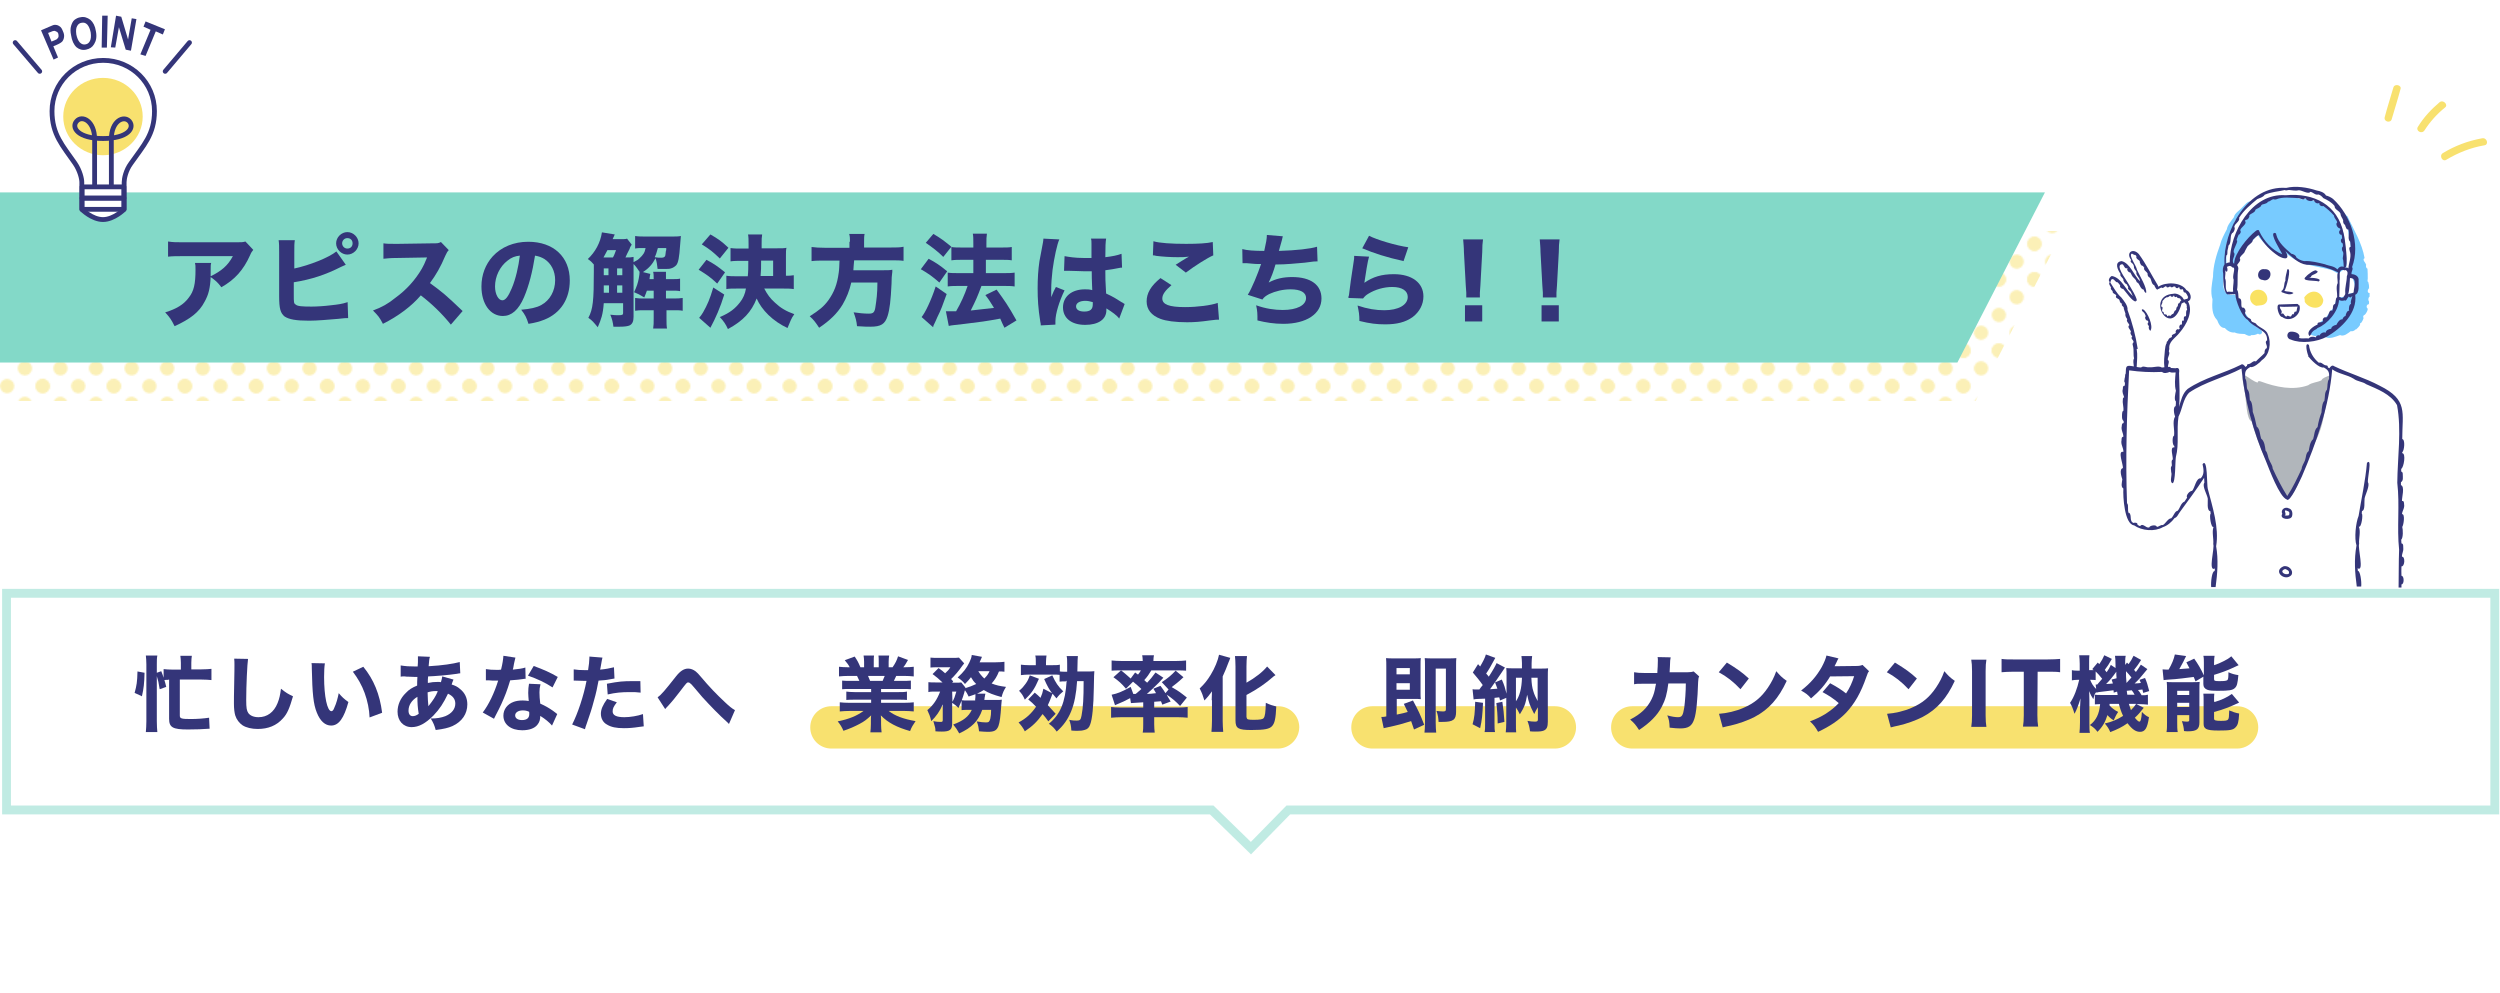 <?xml version="1.0" encoding="utf-8"?>
<!-- Generator: Adobe Illustrator 27.9.3, SVG Export Plug-In . SVG Version: 9.03 Build 53313)  -->
<svg version="1.1" id="_レイヤー_2" xmlns="http://www.w3.org/2000/svg" xmlns:xlink="http://www.w3.org/1999/xlink" x="0px"
	 y="0px" viewBox="0 0 956.5 380" style="enable-background:new 0 0 956.5 380;" xml:space="preserve">
<style type="text/css">
	.st0{fill:none;}
	.st1{fill:#F8E16F;}
	.st2{clip-path:url(#SVGID_00000101818231438403468300000007974076967740672673_);fill:#F8E16F;}
	.st3{fill:#FFFFFF;}
	.st4{fill:#FAE262;}
	.st5{fill:#B1B6BB;}
	.st6{fill:#78CBFF;}
	.st7{fill:#343579;}
	
		.st8{opacity:0.5;fill-rule:evenodd;clip-rule:evenodd;fill:#FFFFFF;stroke:#83D9C8;stroke-width:3.381;stroke-miterlimit:10;enable-background:new    ;}
	.st9{opacity:0.5;fill:url(#SVGID_00000120525474810348721040000004017582335445596571_);enable-background:new    ;}
	.st10{fill:#83D9C8;}
	.st11{fill:none;stroke:#343579;stroke-width:1.842;stroke-linecap:round;stroke-linejoin:round;stroke-miterlimit:10;}
	.st12{fill:#FFFFFF;stroke:#343579;stroke-width:1.842;stroke-linecap:round;stroke-linejoin:round;stroke-miterlimit:10;}
	.st13{fill:none;stroke:#343579;stroke-width:1.842;stroke-linejoin:round;stroke-miterlimit:10;}
</style>
<pattern  y="353" width="48" height="48" patternUnits="userSpaceOnUse" id="SVGID_0000005714132816885763925" viewBox="4.9 -52.9 48 48" style="overflow:visible;">
	<g>
		<rect x="4.9" y="-52.9" class="st0" width="48" height="48"/>
		<g>
			<rect x="4.9" y="-52.9" class="st0" width="48" height="48"/>
			<g>
				<g>
					<path class="st1" d="M28.1-57.6c3.2-0.5,6,2.3,5.5,5.5c-0.3,2-2,3.7-4,4c-3.2,0.5-6-2.3-5.5-5.5C24.5-55.7,26.1-57.3,28.1-57.6
						z"/>
					<path class="st1" d="M52.1-57.6c3.2-0.5,6,2.3,5.5,5.5c-0.3,2-2,3.7-4,4c-3.2,0.5-6-2.3-5.5-5.5C48.5-55.7,50.1-57.3,52.1-57.6
						z"/>
				</g>
			</g>
			<g>
				<g>
					<path class="st1" d="M4.1-57.6c3.2-0.5,6,2.3,5.5,5.5c-0.3,2-2,3.7-4,4c-3.2,0.4-5.9-2.3-5.4-5.6C0.5-55.7,2.1-57.3,4.1-57.6z"
						/>
				</g>
			</g>
			<g>
				<g>
					<path class="st1" d="M52.1-57.6c3.2-0.5,6,2.3,5.5,5.5c-0.3,2-2,3.7-4,4c-3.2,0.5-6-2.3-5.5-5.5C48.5-55.7,50.1-57.3,52.1-57.6
						z"/>
					<path class="st1" d="M52.1-33.6c3.2-0.5,6,2.3,5.5,5.5c-0.3,2-2,3.7-4,4c-3.2,0.5-6-2.3-5.5-5.5C48.5-31.7,50.1-33.3,52.1-33.6
						z"/>
				</g>
			</g>
			<g>
				<g>
					<path class="st1" d="M28.1-57.6c3.2-0.5,6,2.3,5.5,5.5c-0.3,2-2,3.7-4,4c-3.2,0.5-6-2.3-5.5-5.5C24.5-55.7,26.1-57.3,28.1-57.6
						z"/>
					<path class="st1" d="M52.1-57.6c3.2-0.5,6,2.3,5.5,5.5c-0.3,2-2,3.7-4,4c-3.2,0.5-6-2.3-5.5-5.5C48.5-55.7,50.1-57.3,52.1-57.6
						z"/>
					<path class="st1" d="M28.1-33.6c3.2-0.5,6,2.3,5.5,5.5c-0.3,2-2,3.7-4,4c-3.2,0.5-6-2.3-5.5-5.5C24.5-31.7,26.1-33.3,28.1-33.6
						z"/>
					<path class="st1" d="M52.1-33.6c3.2-0.5,6,2.3,5.5,5.5c-0.3,2-2,3.7-4,4c-3.2,0.5-6-2.3-5.5-5.5C48.5-31.7,50.1-33.3,52.1-33.6
						z"/>
					<path class="st1" d="M40.1-45.6c3.2-0.5,6,2.3,5.5,5.5c-0.3,2-2,3.7-4,4c-3.2,0.5-6-2.3-5.5-5.5C36.5-43.7,38.1-45.3,40.1-45.6
						z"/>
					<path class="st1" d="M16.1-45.6c3.2-0.5,6,2.3,5.5,5.5c-0.3,2-2,3.7-4,4c-3.2,0.5-6-2.3-5.5-5.5C12.5-43.7,14.1-45.3,16.1-45.6
						z"/>
					<path class="st1" d="M40.1-21.6c3.2-0.5,6,2.3,5.5,5.5c-0.3,2-2,3.7-4,4c-3.2,0.5-6-2.3-5.5-5.5C36.5-19.7,38.1-21.3,40.1-21.6
						z"/>
					<path class="st1" d="M16.1-21.6c3.2-0.5,6,2.3,5.5,5.5c-0.3,2-2,3.7-4,4c-3.2,0.5-6-2.3-5.5-5.5C12.5-19.7,14.1-21.3,16.1-21.6
						z"/>
				</g>
				<g>
					<path class="st1" d="M4.1-57.6c3.2-0.5,6,2.3,5.5,5.5c-0.3,2-2,3.7-4,4c-3.2,0.4-5.9-2.3-5.4-5.6C0.5-55.7,2.1-57.3,4.1-57.6z"
						/>
					<path class="st1" d="M4.1-33.6c3.2-0.5,6,2.3,5.5,5.5c-0.3,2-2,3.7-4,4c-3.2,0.5-6-2.3-5.5-5.5C0.5-31.7,2.1-33.3,4.1-33.6z"/>
				</g>
				<g>
					<path class="st1" d="M28.1-9.6c3.2-0.5,6,2.3,5.5,5.5c-0.3,2-2,3.7-4,4c-3.2,0.5-6-2.3-5.5-5.5C24.5-7.7,26.1-9.3,28.1-9.6z"/>
					<path class="st1" d="M52.1-9.6c3.2-0.5,6,2.3,5.5,5.5c-0.3,2-2,3.7-4,4c-3.2,0.5-6-2.3-5.5-5.5C48.5-7.7,50.1-9.3,52.1-9.6z"/>
				</g>
				<g>
					<g>
						<defs>
							<rect id="SVGID_1_" x="4.9" y="-52.9" width="48" height="48"/>
						</defs>
						<clipPath id="SVGID_00000043457799843974268860000014071133084359886741_">
							<use xlink:href="#SVGID_1_"  style="overflow:visible;"/>
						</clipPath>
						<path style="clip-path:url(#SVGID_00000043457799843974268860000014071133084359886741_);fill:#F8E16F;" d="M4.1-9.6
							c3.2-0.5,6,2.3,5.5,5.5c-0.3,2-2,3.7-4,4c-3.2,0.5-6-2.3-5.5-5.5C0.5-7.7,2.1-9.3,4.1-9.6z"/>
					</g>
				</g>
			</g>
			<g>
				<g>
					<path class="st1" d="M4.1-57.6c3.2-0.5,6,2.3,5.5,5.5c-0.3,2-2,3.7-4,4c-3.2,0.4-5.9-2.3-5.4-5.6C0.5-55.7,2.1-57.3,4.1-57.6z"
						/>
					<path class="st1" d="M4.1-33.6c3.2-0.5,6,2.3,5.5,5.5c-0.3,2-2,3.7-4,4c-3.2,0.5-6-2.3-5.5-5.5C0.5-31.7,2.1-33.3,4.1-33.6z"/>
				</g>
				<g>
					<path class="st1" d="M4.1-9.6c3.2-0.5,6,2.3,5.5,5.5c-0.3,2-2,3.7-4,4c-3.2,0.5-6-2.3-5.5-5.5C0.5-7.7,2.1-9.3,4.1-9.6z"/>
				</g>
			</g>
			<g>
				<g>
					<path class="st1" d="M52.1-9.6c3.2-0.5,6,2.3,5.5,5.5c-0.3,2-2,3.7-4,4c-3.2,0.5-6-2.3-5.5-5.5C48.5-7.7,50.1-9.3,52.1-9.6z"/>
				</g>
			</g>
			<g>
				<g>
					<path class="st1" d="M28.1-9.6c3.2-0.5,6,2.3,5.5,5.5c-0.3,2-2,3.7-4,4c-3.2,0.5-6-2.3-5.5-5.5C24.5-7.7,26.1-9.3,28.1-9.6z"/>
					<path class="st1" d="M52.1-9.6c3.2-0.5,6,2.3,5.5,5.5c-0.3,2-2,3.7-4,4c-3.2,0.5-6-2.3-5.5-5.5C48.5-7.7,50.1-9.3,52.1-9.6z"/>
				</g>
				<g>
					<path class="st1" d="M4.1-9.6c3.2-0.5,6,2.3,5.5,5.5c-0.3,2-2,3.7-4,4c-3.2,0.5-6-2.3-5.5-5.5C0.5-7.7,2.1-9.3,4.1-9.6z"/>
				</g>
			</g>
			<g>
				<g>
					<path class="st1" d="M4.1-9.6c3.2-0.5,6,2.3,5.5,5.5c-0.3,2-2,3.7-4,4c-3.2,0.5-6-2.3-5.5-5.5C0.5-7.7,2.1-9.3,4.1-9.6z"/>
				</g>
			</g>
		</g>
	</g>
</pattern>
<g>
	<g>
		<path class="st3" d="M905.8,106.8C905.8,106.8,905.7,106.8,905.8,106.8C905.7,106.8,905.8,106.8,905.8,106.8L905.8,106.8z"/>
		<path class="st3" d="M807.7,110.1c-0.4,0.5,0.4,1,0.6,1.3c-0.2,1,1.2,1,1.4,1.7c-0.7,1,1,1.1,1.2,1.7c0.1,0.6,0.4,1.4,1.1,1.4l0,0
			c-0.6,0.5,0.2,1,0.5,1.3c0,0.8,0.5,1.7,0.7,2.5c-0.2,0.7,0.2,1.5,0.7,2.1c-0.6,0.8,0.7,1.7,0.8,2.3c-1,0.7,0.4,1.7,0.6,2.5
			c-0.5,0.7,0.2,1.3,0.5,1.9c-0.8,0.6,0.4,1.3,0.5,1.9c-0.1,0.1-0.1,0.4-0.1,0.5c-0.5,0.2-0.2,0.8-0.1,1.3c0.4,1.5,0,3.2,0.4,4.6
			c-0.5,0.8-0.2,2-0.1,3.1c-3.1-0.6-3-0.2-3.1,2.7c-0.4,0.5-0.1,1.2-0.4,1.8c0,0.6-0.4,1.3,0.1,1.7c0,0.4,0,0.8-0.1,1.2
			c-0.7-0.1-0.7,0.7-0.7,1.2c-0.4,1.3,0.2,2.1,0.5,3.2c-0.5,0.1-0.5,0.6-0.5,1c-0.2,1.4,0.4,2.7,0.2,4.2c-0.5,0.1-0.4,0.8-0.5,1.2
			c0,0.8-0.2,2.1,0.6,2.7c0,0.2,0,0.5,0,0.8c-0.6-0.1-0.7,0.6-0.7,1.1c-0.4,1.5,0.6,2.6,0.6,4.1c-0.7,0-0.7,0.8-0.7,1.3
			c-0.4,1.7,0.8,2.9,0.7,4.5c-2.4-0.7,0.1,5.2-0.2,6.2c-1.5,0.4-0.5,3.3-0.2,4.3c-0.1,1-0.7,2.9,0.4,3.5c-0.2,3,0.4,13.7,4.1,14.1
			c3,2.1,7.9,2.5,11,0.7c1.8-0.6,3.3-1.9,4.5-3.5c1-0.2,1.5-1.7,2.1-2.4c3.1-4.3,6.3-8.5,9.2-13c0,0.6,0.1,1.3,0.1,1.9
			c-1,1.2,1.1,4.6,1.3,6.1c0.1,1.1-0.5,4.6,1,4.8c0,0.4,0.1,0.7,0.1,1c-0.6,0.2,0.1,5.5,1.1,5c-0.7,1.9,0.1,4.4-0.1,6.6
			c0.6,1.4-2.1,10.8,0.6,9.3c0,0.4,0,0.7-0.1,1c-1-0.1-1.5,4.3-1.3,6.1h72.6c0-0.4,0-0.8,0-1.2c1.1,0,1.1-3.3,0-3.3
			c0-1.2-0.1-2.4,0-3.6c1.3,0.1,1.5-3.8,0.2-3.7c-0.1-1.1,0.6-2,0.5-3.2c-0.1-0.6,0.2-1.8-0.7-1.9c0-0.5-0.1-1-0.1-1.4
			c0.8-0.7,0.7-3.9,0.4-4.9c0.5-0.6,1.2-5-0.1-4.9c0.1-1.3,1.1-2.3,0.8-3.8c0-0.6-0.1-1.4-0.8-1.2c-0.1-1.4,1.2-5.5-0.4-6.1
			c0-0.4,0-0.7,0-1.1c1-0.6,0.7-1.9,0.7-2.9c0-0.5,0-1-0.6-1.2c0-0.4,0-0.7,0-1c1-0.5,1.9-6,0.4-6c0-0.1,0-0.2,0-0.4
			c0.8-0.5,1.2-4.9,0-5c0-10.2,2.3-15-8.6-20.4c-5.6-3-11.9-4.8-17.5-7.5c-0.7-0.6-1.4,0.2-1.8,0.8c-0.2-0.1-0.4-0.2-0.6-0.4
			c0.1-0.4-0.1-0.7-0.7-0.7c-1-0.1-1.7-1.4-2.7-1c-2.1-1.7-3.5-4.1-3.8-6.8l0,0c0-0.4,0-0.7,0-1.1c2.4-0.2,4.9-0.8,6.7-1.8
			c1.9,0.8,3.9-0.2,5.7-0.7c1.5,0.7,3-0.7,4.1-1.5c0.7,0.2,1.4-0.2,1.9-0.7c0.1,0,0.1,0,0.2,0c0.6-0.5,1.1-1.1,1.5-1.7
			c-0.2-0.4,0-0.7,0.4-0.8c0.4-0.5,0.6-1,0.8-1.5l0,0c0-0.1,0.1-0.2,0.1-0.4l0,0c-0.4-0.4,0-1.1,0.5-1.2c0.2-0.2,0.5-0.6,0.7-1l0,0
			c0.2-0.4,0.4-0.8,0.4-1.3c-0.7-0.4-0.5-1.7,0.4-1.7c0.1-0.2,0.1-0.6,0.1-1c-0.4-0.5-0.4-1.5,0.2-1.9c0-0.5,0-1,0-1.4l0,0l0,0
			c-1,0.1-0.8-1.4-0.2-1.8l0,0c0-0.6,0-1.3-0.2-1.9l0,0c0-0.1-0.1-0.4-0.1-0.5c-0.5-0.2-0.2-0.8-0.2-1.2c0-1.2,0-2.4-0.1-3.7
			c0,0,0,0,0-0.1c-0.6-0.2-0.7-1.1-0.5-1.5c-0.1-0.1-0.1-0.2-0.2-0.4l0,0l0,0c-0.2-0.6-1.1-1.2-0.7-1.9l0,0c0,0,0-0.1,0.1-0.1l0,0
			c0,0,0.1-0.1,0.2-0.1c-1-5.8-4.1-10.8-6.6-16.1c-0.5-0.2-0.8-0.7-1.2-1.1c-0.1,0-0.1,0.1-0.1,0.2c-1.3-2.1-2.9-4.2-4.6-5.7
			c-0.8-0.6-1.8-1.1-2.7-1.3c-0.6-1.2-2.3-1.7-3.5-1.9c-3.6-1.2-8.1-1.9-11.7-1c-5.6-0.5-10.5,1.9-14.4,5.7
			c-0.6,0.5-1.2,1.3-1.5,1.5c-1,1.2-3,2.3-3.2,3.8c-1,1.4-2.5,3-2.7,4.6c-1,1.9-2.1,3.9-2.6,6c-1.4,3.7-2.7,8-2.7,12
			c-0.4,2.7-1.1,5.8-0.2,8.6c-0.2,2.7-0.4,6,1.8,8c0.5,1.3,1.2,3,2.9,3c1,1.1,2.4,1.9,3.8,1.7c1.2,0.6,2.5,0.5,3.8,0.6
			c0.8,0.4,1.9,1.1,2.6,0.4c0.8,0.1,1.7-0.1,2.4-0.5c0.1,0,0.1,0,0.2,0c0.5,0.6,1.3,0.1,1.4-0.5c0.8,0.7,1.3,1.5,1.3,3.2
			c-1.3,0.7,0.4,2-0.2,3.1c-0.7,0.1-0.8,1.2-0.8,1.8c-1,1.1-2.3,2.1-3.3,3.2c-1-0.5-1.7,0.8-2.7,1c-0.6-0.1-0.8,0.4-0.7,0.7
			c-0.2,0.1-0.4,0.2-0.6,0.4c-0.4-0.6-1.1-1.4-1.8-0.8c-6.6,3.3-14.1,5-20.3,9.2l0,0c-2,1.7-2.6,4.5-3.3,6.9c0.4-4.3,0.1-8.6,0-12.9
			c0.2-1.1,0.1-2.4-1.3-1.9l0,0c-0.6,0-1.2-0.1-1.8-0.1c-0.1-0.4-0.6-0.5-1.1-0.4c-0.2-0.8,0.8-2.1-0.1-2.7c-0.1-1.1,1-2.3,0.4-3.2
			c0-0.2,0.1-0.6,0.1-0.8h0.1l0,0l0,0c-0.5-3,2.3-4.3,3.9-6.4c2.6-3,5.4-8.1,3.2-12c1.9-0.7,1-3.7-0.6-4.3
			c-1.9-3.1-7.9-3.2-10.7-1.3c-0.1-0.1-0.1-0.2-0.2-0.5c-2.4-3.9-4.5-8.2-7.3-12c-2.3-2.5-5.1-0.5-2.9,2.3c-0.8,0.8,0.7,1.2,0.8,1.8
			c0.4,0.5,0.1,1.1,0.4,1.5c0.2,0.5,0.7,0.8,0.8,1.3c-0.4,1.2,1.4,2.1,1.3,3.5c-2.3-2.3-3.8-7-7-7.7c-2.9,0.4-1.5,3.3-0.4,4.9
			c-0.4,0.8,0.8,1.4,1.1,2.1c-0.2,0.5,0.7,1.8,1.2,1.8c0.2,0.4,0.5,0.8,0.7,1.2c-0.5,0.4,0.4,1.3,0.7,1.4c0.5,0.6,0.6,1.4,1.1,2
			c-2.9-2.3-4.3-7-8.1-7.7c-0.7,0.2-1.7,1.7-0.8,2.3C806.5,108.6,807.6,109.6,807.7,110.1z M827.3,115.2c0.1-0.5,0.7-0.8,1-1.3
			c0.2-0.1,0.5-0.2,0.7-0.4c0.6,0.2,1-0.5,1.4-0.6c0.1,0.6,1.2,0.6,1.2,0c0.1,0,0.1,0,0.2,0c0,0.5,0.6,0.8,1,0.4h0.1
			c0,0.8,1,0.4,1.3,0.8c0.1,0.2,0.1,0.5,0.4,0.6c-0.2,0.1-0.5,0.4-0.6,0.7c0,0.1,0,0.2-0.1,0.2c-0.6,0-0.5,0.7-0.6,1.2
			c-0.6,0.2-0.5,1.1-0.7,1.5c-0.7,0-0.6,1-1.1,1.4c-0.5,0-0.7,0.6-1.1,0.8c-0.4-0.4-0.7-0.1-1.1,0.1c0,0,0,0-0.1,0
			c0.2-0.8-0.8-0.7-1.2-0.8c0.1-0.4-0.1-1-0.6-1c-0.4-0.6,0.7-1.7-0.4-1.9C826.9,116.4,827.7,116,827.3,115.2z"/>
	</g>
	<g>
		<path class="st4" d="M863.2,117c1.3-0.2,2.9,0,3.8-1.2c1.3-1.8-0.2-4.6-2.3-4.9C860.7,110.2,859.3,115.6,863.2,117z"/>
		<path class="st4" d="M881.8,115.5c1.7,2.9,6.9,3.3,7.1-0.7c-1-3.9-5-4.3-7.3-1C881.8,114.4,881.8,114.9,881.8,115.5z"/>
		<path class="st5" d="M861.5,161.2c2.5,9.4,6.7,18.3,12,26.4c-0.6,1.3,0.7,2.7,2,2.9c3.6-2.3,5.1-10,6.9-13.9
			c1.9-4.9,4.9-9.4,6.1-14.7c1.4-5.7,2.1-11.7,3.2-17.5c0,0,0,0,0-0.1c0.5-0.4-0.5-0.7-0.8-0.5c-0.8,0.4-2.4,0.8-2.7,1.7
			c-1.5,0.8-3.7,0.8-5.1,1.9c-5.8,2.1-12.3,0.7-18-1.4c-0.5-0.2-1.3-0.4-1.3,0.4c-1.7-0.5-3-1.7-4.4-2.5c-3-1.9-0.1,6.2-0.4,7.5
			C859.4,153.2,859.5,160.7,861.5,161.2z M860.6,153.2c0,0.1,0,0.2,0,0.4c0-0.1-0.1-0.1-0.2-0.1c0-0.2,0-0.5-0.1-0.7
			C860.5,152.9,860.6,153,860.6,153.2z"/>
		<path class="st6" d="M848.3,122.5c0.5,1.3,1.2,3,2.9,3c1,1.1,2.4,1.9,3.8,1.7c1.2,0.6,2.5,0.5,3.8,0.6c0.8,0.4,1.9,1.1,2.6,0.4
			c0.8,0.1,1.7-0.1,2.4-0.5c0.1,0,0.1,0,0.2,0c0.6,0.6,1.5,0,1.5-0.7c-0.5-1.4-2.6-1.7-3.5-3.1c-2.6-3.3-5.1-6.8-6.7-10.7
			c-0.1-0.5-0.6-0.8-1-0.4c-5.5,0.5-3.5-7.7-2.5-11c0.2-1.8-0.2-3.7,0-5.6c-1.1-3.9,4.1-8.9,3.1-11.2c0.6-1.1,1.8-1.9,2.1-3.1
			c1.2-1.2,2.4-2.5,3.7-3.5c0.4-0.1,0.7-0.6,0.5-1c-0.8-1.1-2.6,1.3-3.3,1.9c-1,1.2-3,2.3-3.2,3.8c-1,1.4-2.5,3-2.7,4.6
			c-1,1.9-2.1,3.9-2.6,6c-1.4,3.8-2.7,8.1-2.7,12.2c-0.4,2.7-1.1,5.8-0.2,8.6C846.3,117.3,846.2,120.4,848.3,122.5z"/>
		<path class="st6" d="M858.3,85.3c-3.1,4.6-5.6,10.2-4.6,16c1.9,2.7,3-2.6,3.8-3.9c1.7-2.9,4.2-5.1,6.4-7.6l0,0l0,0
			c0.1,1.9,13,13.6,9.8,6.4l0,0l0,0c6.7,5.6,10.1,5,17.9,7c2,0.5,2.5,2.3,4.4,0.4c0.6-0.4,1.4-0.5,1.7-1.2c0.1-2.7,0.1-5.5-0.5-8.2
			c0-6.9-3.8-14.8-10.8-16.8l0,0l0,0c-1.7-1-3.9-1.7-5.7-1.1l0,0l0,0c-4.9-1.9-11.4-1.4-15.4,2.1C862.4,79.9,860.1,82.8,858.3,85.3z
			"/>
		<path class="st6" d="M897.5,84.6c0.4,0.7,0.7,1.4,1.1,2c-0.8,2.1,0.8,5,0.7,7.5c0.5,3.8-0.1,7.6-0.5,11.3c0.1,0.8,1,0.8,1.4,1.2
			c0.6,1.7,1.3,4.1,0.5,5.8c-2.9-0.7-2,0.8-4.1,1.2c-0.6,0.1-1.2,0.1-1.8,0c-1.4,0.6-1.1,3-2,4.2c-1.3,1.3-2.4,3-3.5,4.5
			c-1.5,0.5-2.5,2-3.8,2.9c-5.5,2.9,1.1,3.8,3.9,3.6l0,0l0,0c0,0,0,0,0.1,0.1c1.9,1,4.1-0.1,5.8-0.7c1.5,0.7,3-0.7,4.1-1.5
			c0.7,0.2,1.4-0.2,1.9-0.7c0.1,0,0.1,0,0.2,0c0.6-0.5,1.1-1.1,1.5-1.7c-0.2-0.4,0-0.7,0.4-0.8c0.4-0.5,0.6-1,0.8-1.5l0,0
			c0-0.1,0.1-0.2,0.1-0.4l0,0c-0.4-0.4,0-1.1,0.5-1.2c0.2-0.2,0.5-0.6,0.7-1l0,0c0.2-0.4,0.4-0.8,0.4-1.3c-0.7-0.4-0.5-1.7,0.4-1.7
			c0.1-0.2,0.1-0.6,0.1-1c-0.4-0.5-0.4-1.5,0.2-1.9c0-0.5,0-1,0-1.4l0,0l0,0c-1,0.1-0.8-1.4-0.2-1.8l0,0c0-0.6,0-1.3-0.2-1.9l0,0
			c0-0.1-0.1-0.4-0.1-0.5c-0.5-0.2-0.2-0.8-0.2-1.3l0,0c0-1.2,0-2.5-0.1-3.7c0,0,0,0,0-0.1c-0.6-0.2-0.7-1.1-0.5-1.5
			c-0.1-0.1-0.1-0.2-0.2-0.4l0,0l0,0c-0.2-0.6-1.1-1.2-0.7-1.9l0,0c0,0,0-0.1,0.1-0.1l0,0c0,0,0.1-0.1,0.2-0.1
			c-1-5.8-4.1-10.8-6.6-16.1c-0.5-0.2-0.8-0.7-1.2-1.1C896.4,82.5,896.9,84.3,897.5,84.6z"/>
	</g>
	<g>
		<path class="st7" d="M884.3,105.6c0.7-0.7,2-0.7,2.5-1.7c-0.1-0.1-0.2-0.1-0.4-0.2c-0.4-1.1-3.7,1.5-4.1,2.1
			c-2.5,2,3.9,1.4,4.8,1.9c1.8-1.2-2.9-1.5-3.6-1.4C883.8,106.2,884.3,106.1,884.3,105.6z M883.1,106.5H883
			C883,106.5,883.1,106.4,883.1,106.5C883.1,106.4,883.1,106.5,883.1,106.5z"/>
		<path class="st7" d="M819.9,119.3c0.6,0.4,0.8,1,1.1,1.7c-0.7,0.4,0.1,1.9,0.8,1.7c0.1,0.2,0.1,0.4,0.2,0.6
			c-0.6,0.4-0.2,1.3,0.2,1.4c-0.2,0.7-0.1,1.3,0.5,1.9c1.4-1.7-1.1-7.3-2.7-8.2C819.2,118.1,819.4,119,819.9,119.3z"/>
		<path class="st7" d="M807.7,110.1c-0.4,0.5,0.4,1,0.6,1.3c-0.2,1,1.2,1,1.4,1.7c-0.7,1,1,1.1,1.2,1.7c0.1,0.6,0.4,1.4,1.1,1.4l0,0
			c-0.6,0.5,0.2,1,0.5,1.3c0,0.8,0.5,1.7,0.7,2.5c-0.2,0.7,0.2,1.5,0.7,2.1c-0.6,0.8,0.7,1.7,0.8,2.3c-1,0.7,0.4,1.7,0.6,2.5
			c-0.5,0.7,0.2,1.3,0.5,1.9c-0.8,0.6,0.4,1.3,0.5,1.9c-0.1,0.1-0.1,0.4-0.1,0.5c-0.5,0.2-0.2,0.8-0.1,1.3c0.4,1.5,0,3.2,0.4,4.6
			c-0.5,0.8-0.2,2-0.1,3.1c-3.1-0.6-3-0.2-3.1,2.7c-0.4,0.5-0.1,1.2-0.4,1.8c0,0.6-0.4,1.3,0.1,1.7c0,0.4,0,0.8-0.1,1.2
			c-0.7-0.1-0.7,0.7-0.7,1.2c-0.4,1.3,0.2,2.1,0.5,3.2c-0.5,0.1-0.5,0.6-0.5,1c-0.2,1.4,0.4,2.7,0.2,4.2c-0.5,0.1-0.4,0.8-0.5,1.2
			c0,0.8-0.2,2.1,0.6,2.7c0,0.2,0,0.5,0,0.8c-0.6-0.1-0.7,0.6-0.7,1.1c-0.4,1.5,0.6,2.6,0.6,4.1c-0.7,0-0.7,0.8-0.7,1.3
			c-0.4,1.7,0.8,2.9,0.7,4.5c-2.4-0.7,0.1,5.2-0.2,6.2c-1.5,0.4-0.5,3.3-0.2,4.3c-0.1,1-0.7,2.9,0.4,3.5c-0.2,3,0.4,13.7,4.1,14.1
			c3,2.1,7.9,2.5,11,0.7c1.8-0.6,3.3-1.9,4.5-3.5c1-0.2,1.5-1.7,2.1-2.4c3.1-4.3,6.3-8.5,9.2-13c0,0.6,0.1,1.3,0.1,1.9
			c-1,1.2,1.1,4.6,1.3,6.1c0.1,1.1-0.5,4.6,1,4.8c0,0.4,0.1,0.7,0.1,1c-0.6,0.2,0.1,5.5,1.1,5c-0.7,1.9,0.1,4.4-0.1,6.6
			c0.6,1.4-2.1,10.8,0.6,9.3c0,0.4,0,0.7-0.1,1c-1-0.1-1.5,4.3-1.3,6.1h1.7c0.7-5.2,1.1-10.5,0.2-15.6c1.2-7.1-1.4-15-3.2-22
			c-0.4-1.1,0-12.2-2-9.4c0.4,1.9,0.8,3.8-0.7,5.4c-1.8-0.2-2.3,3.8-3.3,4.8c-1,0-2.5,1.8-1.9,2.6c-0.4,0.5-0.7,1.1-1,1.5
			c-1.4,0.5-1.7,2.5-2.6,3.5c-1.2,0.2-1.5,2-2.5,2.9c-1.2,0-2.1,2-3.2,2.6c-0.8-0.2-1.4,0.6-2.3,0.7c-0.1-1-2.7-0.6-2.9,0.2
			c-1.3,0.4-2.4-1.9-3.5-0.5c-0.4-0.1-0.7-0.4-1-0.5c0.2-0.8-1-1-1.4-0.7c-1.9-0.5-0.6-3-1.8-3.9c0,0-0.1,0.1-0.1,0.2
			c-0.7-1.2,0.1-3-0.7-3.9c-0.6-16.9-0.1-34,0.8-50.8c4.2,0.6,8.5,0.8,12.6,0.6c0.7,0.7,2,0.4,2.9,0c0.6,0.4,1.5,0.2,2.3,0.2
			c-0.2,2.4-0.5,4.8,0.1,7c-0.2,1-0.8,3.5,0,4.1c0,0.6,0,1.2-0.1,1.8c-1.1,0.2-0.6,3.2-0.2,3.9c-1.2,2.1-0.1,4.9-0.4,7.4
			c-0.8,0.1-0.7,3.8,0.1,3.9c0,0.2,0,0.4,0,0.6c-1.9-0.4-0.4,3.6-0.6,4.6c-0.8,0.4-0.2,1.8-0.4,2.5c-0.6,0.5-0.2,1.5-0.2,2.3
			c0.5,1.2-0.8,3.7,0.5,4.3c1.2-0.2,1-8.5,1.3-10.1c1.3-4.9,0.2-10.2,1-15.4c1.5-2.9,1.7-6.8,4.1-9.2l0,0c6-4.1,13.6-5.8,20-9.2
			c1.1,11.8,4.5,24.2,9.3,35.3c1.3,3.2,5.2,13.8,8,14.8c1.2,1.5,5.2-7.6,5.8-8.8c5.6-13,10.5-27.2,11.6-41c2.5,1.8,5.6,2,8.2,3.6
			c1.4,1.1,3.5,1.1,4.8,2.1c4.3,1.9,9.3,3.7,11.8,8c1.8,9.5,0.2,19.9,0.1,29.7c1,8.6-0.2,17.2,0.7,25.6c-0.2,4.9-0.1,9.8-0.2,14.5
			h1.1c0-0.4,0-0.8,0-1.2c1.1,0,1.1-3.3,0-3.3c0-1.2-0.1-2.4,0-3.6c1.3,0.1,1.5-3.8,0.2-3.7c-0.1-1.1,0.6-2,0.5-3.2
			c-0.1-0.6,0.2-1.8-0.7-1.9c0-0.5-0.1-1-0.1-1.4c0.8-0.7,0.7-3.9,0.4-4.9c0.5-0.6,1.2-5-0.1-4.9c0.1-1.3,1.1-2.3,0.8-3.8
			c0-0.6-0.1-1.4-0.8-1.2c-0.1-1.4,1.2-5.5-0.4-6.1c0-0.4,0-0.7,0-1.1c1-0.6,0.7-1.9,0.7-2.9c0-0.5,0-1-0.6-1.2c0-0.4,0-0.7,0-1
			c1-0.5,1.9-6,0.4-6c0-0.1,0-0.2,0-0.4c0.8-0.5,1.2-4.9,0-5c0-10.2,2.3-15-8.6-20.4c-5.6-3-11.9-4.8-17.5-7.5
			c-0.7-0.6-1.4,0.2-1.8,0.8c-0.2-0.1-0.4-0.2-0.6-0.4c0.1-0.4-0.1-0.7-0.7-0.7c-1-0.1-1.7-1.4-2.7-1c-2.1-1.7-3.5-4.1-3.8-6.8
			c-1.8-1.5-0.7,3.3-0.2,4.2h-0.2c1.1,1.4,4.3,4.8,6.1,4.4c2.1,1.2,2.1,2,2,4.4c-0.8,1.1-0.5,2.9-0.8,4.1c-1,1-0.7,2.9-1,4.3
			c-0.8,0.4-1.1,3.6-1.1,4.4c-0.7,1.8-1.2,3.7-1.5,5.6c-1.3,1-1.2,3.2-1.7,4.6c-1.3,1.2-1.4,3.2-1.7,4.6c-1.1,0.7-1,2.4-1.4,3.5
			c-0.4,1.1-1.2,2.1-1.3,3.3c-1.7,3.6-3.3,7.1-5.5,10.4c-2.1-3.3-3.9-6.9-5.6-10.6c0-1.2-1-2.3-1.3-3.3c-0.6-1.1-0.5-2.6-1.4-3.5
			c-0.2-1.5-0.4-3.6-1.7-4.6c-0.5-1.4-0.4-3.7-1.7-4.6c-0.4-1.9-0.8-3.8-1.5-5.6c0-0.8-0.2-4.2-1.1-4.4c-0.2-1.3,0-3.2-1-4.3
			c-0.4-1.3,0-3-0.8-4.1c-0.1-2.5-0.1-3.2,2-4.4c1.1,0.5,3.8-1.8,4.4-2.6c3-2,3.7-6.7,2.3-9.8c-0.5-1.9-3-2.5-4.3-3.8
			c-0.5-1-1.7-0.6-2.1-1.5c0.1-1.2-1.9-0.6-2.4-3c0.6-0.7-0.1-2.3-1.1-2c-0.7-1,0.4-3.5-1.3-3.6c-0.2-1.1,0-2.4-0.6-3.2
			c0.4-2.5,0-5.1,0.4-7.6c0.2-0.7,0-1.3-0.4-1.9c0.4-0.7,1.7-1.7,1-2.6c0.4-1.2,1.8-1.7,2-2.7c0.2-0.5,0.5-0.8,0.7-1.3
			c0.4-1.2,2.4-1.8,2.3-3c0.7-0.7,1.4-1.4,2.3-1.9c2,3.5,4.4,6,7.6,8.1c2.5,1.4,4.5,1.3,2.6-1.9c2.4,2.1,4.9,4.8,8.1,5.2
			c4.1,0,8.3,1.1,12,2.9c-0.5,1.3-0.1,2.6-0.1,4.1c-0.8,1.5-0.1,3.8-0.2,5.4c-0.8,0.5-0.4,1.8-0.8,2.6c-1.2,0.2-0.6,1.9-1.1,2.6
			c-1.5-0.6-1,2-2.3,2.6c-0.7-0.5-1.7,0.7-1.2,1.3c-0.4,1-2.4,0-2.1,1.4c-1.4,0.5-4.6,2.6-3.1,4.4l0,0c0.6-0.4,0.7-1.3,1.3-1.8
			c0.5-0.6,1.4-0.7,1.8-1.3c3.7-1.4,8-6.3,8.2-10.7c0.5,0.2,1.4,0.5,2,0.1c0.8,0.5,1-0.6,1.4-1c0.1-0.1,0.2-0.2,0.4-0.5
			c0.1,0.6,1.1,0.5,1.1-0.1c0.1,0,0.1,0,0.2,0c-0.2,1-0.8,1.9-0.5,3c-0.7,0-1,2-0.7,2.6c-0.7-0.2-1.3,1.1-1.4,2
			c-0.6,0.1-1,0.7-1.2,1.3c-1-0.2-2,1.4-2.3,2.1c-0.8,0.1-1.9,0.6-2,1.5c-0.8,0-2.1,0.6-2.1,1.5c-0.7-0.4-2.1,0.2-2.3,1.1
			c-0.5-0.4-1.4,0.1-1.5,0.7c-0.7-0.4-2.1-0.4-2.7,0.4c-1.2-0.2-2.5,0.2-3.7-0.2c0.8-1.8-1.8-2.5-3.1-2.4c-1.8,0.1-1.8,2.7-0.1,3
			c3.9,1.7,10.1,1,13.9-1.1c5.5-3.2,11.7-9.1,10.8-16c1.8-0.8,1.2-3.8,1.3-5.5c0.2-1.5-1.3-2.4-2.7-2.4c-0.2-1,0.8-1.9,0.2-2.7
			c3.3-8.8-0.5-19.9-7.3-26.1c-0.8-0.6-1.8-1.1-2.7-1.3c-0.6-1.2-2.3-1.7-3.5-1.9c-3.6-1.2-8.1-1.9-11.7-1
			c-14.5-1.1-24.3,16.2-23.6,29.2c-0.7,1.1-0.8,2.4-0.5,3.6c0,1.8,0,6.9,1.5,7.9c1,0.1,2.1,0,3.1-0.1c0.2,2.6,2.4,8.6,4.8,9.9
			c1.2,1.7,3.2,2.5,4.8,3.7c1.7,1.1,2.6,1.9,2.6,4.1c-1.3,0.7,0.4,2-0.2,3.1c-0.7,0.1-0.8,1.2-0.8,1.8c-1,1.1-2.3,2.1-3.3,3.2
			c-1-0.5-1.7,0.8-2.7,1c-0.6-0.1-0.8,0.4-0.7,0.7c-0.2,0.1-0.4,0.2-0.6,0.4c-0.4-0.6-1.1-1.4-1.8-0.8c-6.6,3.3-14.1,5-20.3,9.2l0,0
			c-2,1.7-2.6,4.5-3.3,6.9c0.4-4.3,0.1-8.6,0-12.9c0.2-1.1,0.1-2.4-1.3-1.9l0,0c-0.6,0-1.2-0.1-1.8-0.1c-0.1-0.4-0.6-0.5-1.1-0.4
			c-0.2-0.8,0.8-2.1-0.1-2.7c-0.1-1.1,1-2.3,0.4-3.2c0-0.2,0.1-0.6,0.1-0.8h0.1l0,0l0,0c-0.5-3,2.3-4.3,3.9-6.4
			c2.6-3,5.4-8.1,3.2-12c1.9-0.7,1-3.7-0.6-4.3c-1.9-3.1-7.9-3.2-10.7-1.3c-0.1-0.1-0.1-0.2-0.2-0.5c-2.4-3.9-4.5-8.2-7.3-12
			c-2.3-2.5-5.1-0.5-2.9,2.3c-0.8,0.8,0.7,1.2,0.8,1.8c0.4,0.5,0.1,1.1,0.4,1.5c0.2,0.5,0.7,0.8,0.8,1.3c-0.4,1.2,1.4,2.1,1.3,3.5
			c-2.3-2.3-3.8-7-7-7.7c-2.9,0.4-1.5,3.3-0.4,4.9c-0.4,0.8,0.8,1.4,1.1,2.1c-0.2,0.5,0.7,1.8,1.2,1.8c0.2,0.4,0.5,0.8,0.7,1.2
			c-0.5,0.4,0.4,1.3,0.7,1.4c0.5,0.6,0.6,1.4,1.1,2c-2.9-2.3-4.3-7-8.1-7.7c-0.7,0.2-1.7,1.7-0.8,2.3
			C806.5,108.6,807.6,109.6,807.7,110.1z M897.9,105.7c0,2.1-0.8,4.4-0.6,6.4c0.1,0.8-0.6,1.1-0.8,1.8c-0.1,0-0.2,0-0.4,0
			c0,0.1,0,0.1,0,0.2c-0.4-0.2-0.7-0.4-1.1-0.5c0-2,0.2-4.1,0.1-6.2c0.4-1.2-0.7-4.5,1.5-4.1c0.2,0.1,0.6,0.2,0.8,0
			C898.5,103.8,898.2,105,897.9,105.7z M899.4,106.4c2.6,0.1,1.1,3.8,1.1,5.5c-0.7,0.4-1.4,0.4-2.1,0.7c0.6-2,0.5-4.1,0.7-6.2
			C899.2,106.3,899.3,106.4,899.4,106.4z M851.8,97.7c0.4-0.1,0.4-0.6,0.4-1c-0.1-1,0.4-1.8,0.4-2.7c1.3-1.1,0.4-3.5,1.4-4.8
			c0.6-0.1,1.4-1.9,0.8-2.4c0.2-1.3,2.3-2.1,1.9-3.5c1.8-2.9,4.4-5,6.9-7.1c1-0.5,2.1-0.6,2.9-1.7c2.5-1.1,5.2-1.2,7.7-1.8
			c0.5,0.4,1.1-0.1,1.7,0c1.1,0.1,2.5,0.4,3.6,0.1c1.1-0.1,3.8,1.7,4.4,0.6c1.1,0.1,1.9,1.4,3.1,1c0.8,0.2,1.4,0.8,1.9,1.4
			c1.5,0.7,3.1,1.5,4.3,3c0,1.5,1.8,1.7,2.3,3c0,1,0.8,1.7,1,2.5c-0.1,0.6,0.1,1.5,0.7,1.7c0.1,0.5,0.7,2.3,1.2,1.7
			c0.8,1.4-0.5,3.7,0.8,4.8c0.1,0.6,0.1,1.3,0.2,1.9c-1,0.2-0.4,1.5-0.2,2.3c0.4,2-0.6,3.9-0.7,6c-0.2-0.4-0.8-0.4-1.2-0.1
			c-0.1,0-0.1-0.1-0.2-0.1c1.7,0.2,0-11.7-0.4-13.1c-2.3-11.1-11.4-15.7-22.2-14.7c-13-1-21.4,14.2-21.4,25.7
			c-0.5,0-0.8,0.1-1.5,0.4C851.6,99.7,851.6,98.7,851.8,97.7z M854.6,107c0,1.7-0.4,3.1-0.2,4.6c-0.7,0.2-1.5-0.2-2.3,0.1
			c-1-1.5-0.1-3.8-0.8-5.2c0-1.2,0.4-2.4-0.1-3.3c1,1.8,1.3-0.1,0.8-1.1c1.3-0.6,1.4-0.4,2.4,0.4l0,0c0.1-0.1,0.1-0.2,0.1-0.2
			C855.4,102.7,853.9,105.7,854.6,107z M854.6,100.8c-1.1-1.4,1.1-3.3,0-4.3c-0.2-1.4,2.1-4.4,1.1-4.6c0.2-0.7,0.5-1.4,0.8-2.1
			c0.6-0.1,1.1-1.2,0.6-1.7c0.2-1.2,2.9-2.4,1.8-3.6c0.1-0.1,0.2-0.2,0.4-0.4c0.7,0.1,1.5-1.1,1.3-1.7c0.6-0.8,2.3-1.1,2.3-2.1
			c0.6-0.6,2-0.8,2.3-1.8c0.7-0.6,2.1-0.4,2.5-1.3c0.8-0.1,1.3-0.8,2.1-1c0.2,0.2,0.7,0.1,1,0.1c2.6-1.1,5.6-0.6,8.5-0.5
			c0.8,0,2,1,2.5,0.1c0.1,0,0.4,0.1,0.5,0.1c0,0.8,2.3,1.3,2.6,0.6c0.1,0,0.4,0.1,0.5,0.1c0,0.7,1.2,1.4,1.8,1
			c0.1,0,0.1,0.1,0.2,0.1c-0.2,0.8,1,1.3,1.5,1c1.4,1,2.9,2.3,4.1,3.7c0,1,1.1,1.7,1.2,2.6c-0.8,0.6,0.2,2.3,1.1,2.3
			c0.1,0.2,0.1,0.5,0.1,0.6c-0.8,0.4-0.5,2,0.5,1.8c0.1,0.5,0.2,1,0.2,1.4c-0.8,0.4-0.5,1.8,0.2,1.9c0.1,0.4,0.1,0.8,0.1,1.2
			c-0.6,0.4-0.4,1.7,0,2c0.5,1.1-0.4,2.3,0.1,3.2c0.1,0.8,0.2,1.8,0.2,2.6c-1-0.4-1.9,0.1-2.4,1c-1.3-1.4-3.2-1.3-4.8-2
			c-2.5-0.6-5.5-1.4-7.9-1.2c-1.2-0.2-2.3-0.7-3.1-1.5c0.1-0.6-1.2-1.3-1.8-1.3c-2.3-2-5-4.2-5.8-7.3c0-0.4-0.2-0.7-0.7-0.7
			c-2,0.2,2.6,7.1,3,8.2c-3.8-1.5-7.1-5.1-8.8-8.8c-0.1-0.8-1-0.5-1.4-0.1c-3,2.3-8.1,8.5-8.2,12.3
			C854.9,100.9,854.7,100.9,854.6,100.8z M807.4,108.1c0.2-0.4,0.2-1.5,1-1.3c0.7,0.2,1,1.3,1.8,1.2c0.4,0.4,0.6,0.7,1,1.2
			c-0.4,0.5,0.6,1.5,1.1,1.3c0.8,0.8,3.7,5.2,4.9,4.8c0-0.1-0.1-0.2-0.1-0.2c1.8,0.6-2.7-6.4-3.1-7.1c-0.7-1.3-5-6.8-2-6.9
			c0.7,0.2,0.8,2,1.9,1.5l0.1,0.1c-0.5,0.5,0.5,1.7,1,1.5c0.4,0.5,0.6,1.2,1,1.7c0.5,0.6,1.2,1,1.4,1.8c0.1,0.2,0.2,0.5,0.6,0.5
			c0.7,0.8,1,2.4,2.1,2.6v-0.1c0.2,0.5,0.4,1.2,1,1.4c0.5-1.9-2.6-6.8-3.5-8.9c-0.2-1.5-3.1-5.2-2.1-6.1l0,0
			c0.5-0.2,0.8,0.6,1.4,0.4c0.2,0.1,0.4,0.4,0.5,0.5c-0.4,1.1,1.1,1.4,1.3,2c-0.2,0.4,0.6,2,1.2,1.7c0.1,0.2,0.2,0.5,0.5,0.7
			c-0.5,1,1.1,1.5,1.3,2.4c-0.2,0.5,0.4,1.4,0.8,1.4c0.7,0.7,0.6,2.6,1.7,2.9c0.2,0.5,1,2.3,1.5,1.5c0.5-0.1,0.8-0.5,1.3-0.6
			c0.6,0.6,1.1-0.5,1.8-0.5c0.1,0.8,1.2,0.4,1.5,0c0.1,0.6,1.1,0.5,1.3,0.1c0.2,0,0.5,0,0.7,0.1c0,0.6,1,0.8,1.2,0.2
			c0.1,0,0.2,0.1,0.4,0.1c-0.2,0.6,0.6,1,1,0.6c0.7,0.2,0.2,1.5,1.2,1.3c0.5,0.5,0.8,1.1,1.1,1.8c-0.2,0.1-0.1,0.5-0.4,0.7
			c-0.6-0.2-1,0.6-1.4,0c-0.5-1.2-2.7-2.4-3.9-2c-11.1,0.8-0.8,18.2,3.2,3.7c0.4-0.1,0.7-0.5,1.2-0.4c0,0.4,0.4,0.5,0.6,0.6
			c0.1,0.4,0.1,0.6,0.2,1c-0.2,0.4,0.1,0.8,0.1,1.2c-0.7,0.6-0.2,1.8-0.5,2.5c-1-0.2-0.8,1.2-0.7,1.7c-1.1-0.5-0.7,1.1-0.8,1.5
			c-0.7-0.4-1.4,1-0.8,1.4c-0.1,0.1-0.2,0.4-0.4,0.5c-0.6-0.6-1.5,0.6-1.1,1.2c-0.4,0.6-1.9,0.6-1.5,1.5c-0.1,0.1-0.2,0.2-0.4,0.4
			c-0.6-0.1-1,0.8-1.2,1.2c-0.2,0.2-0.6,0.5-0.4,0.8c-0.5,0.8-0.6,1.8-0.7,2.7c-0.2,2.3-0.5,4.4-0.2,6.6c-0.4,0.1-0.7,0.1-1,0.1
			c-1.2-0.8-3.2,0.1-4.8-0.1c-1,0.2-2.4-0.7-3.1,0.1c-0.6,0-1.1-0.1-1.7-0.2c0.1-2.4,0.4-4.5,0-6.9c0.1,0,0.2,0,0.4,0
			c-0.8-5.1-2.1-10.1-3.9-14.9c0.2-1.7-1.4-3.5-2.4-4.8C809.7,112.1,808.7,110,807.4,108.1L807.4,108.1z M833.8,116
			c-0.6,0-0.5,0.7-0.6,1.2c-0.6,0.2-0.5,1.1-0.7,1.5c-0.7,0-0.6,1-1.1,1.4c-0.5,0-0.7,0.6-1.1,0.8c-0.4-0.4-0.7-0.1-1.1,0.1
			c0,0,0,0-0.1,0c0.2-0.8-0.8-0.7-1.2-0.8c0.1-0.4-0.1-1-0.6-1c-0.4-0.6,0.7-1.7-0.4-1.9c-0.2-0.7,0.6-1.2,0.4-1.9
			c0.1-0.5,0.7-0.8,1-1.3c0.2-0.1,0.5-0.2,0.7-0.4c0.6,0.2,1-0.5,1.4-0.6c0.1,0.6,1.2,0.6,1.2,0c0.1,0,0.1,0,0.2,0
			c0,0.5,0.6,0.8,1,0.4h0.1c0,0.8,1,0.4,1.3,0.8c0.1,0.2,0.1,0.5,0.4,0.6c-0.2,0.1-0.5,0.4-0.6,0.7C834,115.8,833.9,115.8,833.8,116
			z"/>
		<path class="st7" d="M873.3,111.9c1.2,0.5,3.1,1.2,4.2,0.2c-1-0.7-2.4-0.4-3.5-0.8c0.7-0.7,3-9.4,1.1-8.2
			c-0.2,1.4-0.8,2.7-0.7,4.3c-0.7,1.1-0.2,2.6-1.2,3.7C872.7,111.2,872.8,111.9,873.3,111.9z"/>
		<path class="st7" d="M866.4,103c-2.7-0.5-3.5,3.9-0.7,4.1C868.9,108.3,870.1,102.7,866.4,103z"/>
		<path class="st7" d="M872,116.5c-1.4,0-0.2,4.8,1.2,4.8c3,2.3,7.5-0.8,6.6-4.4c-0.1-0.1-0.2-0.1-0.4-0.2c-0.1-0.6-0.8-0.4-1.2-0.4
			C876.2,116.3,874.2,116.5,872,116.5z M874,117.4c1.8,0,3.5-0.1,5.1-0.1c-0.4,0.6-0.2,1.4-0.6,2c-0.7-0.4-0.7,0.5-1,1
			c-0.8-0.5-0.6,1-1.3,0.8c-0.4,0-1.1-0.7-1.3,0c-1,0.2-1.1-1.8-1.9-1c-0.1-0.1-0.1-0.1-0.2-0.2c0.7-1.1-0.7-1.5-0.5-2.6
			C873,117.4,873.4,117.4,874,117.4z"/>
		<path class="st7" d="M901.7,224.4h1.7c0.2-1.9-0.4-6.1-1.3-6c0-0.4,0-0.7-0.1-1c2.7,1.7,0-7.9,0.6-9.3c-0.2-2.1,0.7-4.6-0.1-6.6
			c1,0.5,1.7-4.8,1.1-5c0-0.4,0.1-0.7,0.1-1c1.3-0.1,0.8-3.7,1-4.8c0.2-1.3,2.1-4.9,1.3-6.1c-0.4-1,1.8-9.8-0.4-7.5
			c-0.6,6.9-2.1,13.5-3.2,20.3c-1.1,2.6-1.7,8.7-0.8,11.3C900.6,214.1,901,219.2,901.7,224.4z"/>
		<path class="st7" d="M875.7,194.5c-1.4-0.8-3.3,0.5-2.5,2.1c-1.3,2.1,3.1,2.6,3.7,1C877.3,196.4,877,194.8,875.7,194.5z
			 M875.8,197.1c-0.5,0.2-1.2,0.2-1.7,0.1c1.2-0.4-1.3-2.9,1.5-1.5l0,0C876.1,196,875.9,196.6,875.8,197.1z"/>
		<path class="st7" d="M873.6,216.7c-4.2,1.9,0.7,6,3.1,3.3C877.7,218.2,875.5,216.1,873.6,216.7z M875.7,219.5
			c-1.5,0.8-3.9-1-1.4-1.8C875.1,218,876.1,218.4,875.7,219.5z"/>
	</g>
</g>
<polygon class="st8" points="954.5,309.9 492.9,309.9 478.6,324.5 463.6,309.9 2.5,309.9 2.5,227 954.5,227 "/>
<g>
	<path class="st1" d="M488.9,286.4H318.1c-4.5,0-8.1-3.6-8.1-8.1l0,0c0-4.5,3.6-8.1,8.1-8.1H489c4.5,0,8.1,3.6,8.1,8.1l0,0
		C497,282.7,493.4,286.4,488.9,286.4z"/>
	<path class="st1" d="M855.9,286.4H624.5c-4.5,0-8.1-3.6-8.1-8.1l0,0c0-4.5,3.6-8.1,8.1-8.1h231.4c4.5,0,8.1,3.6,8.1,8.1l0,0
		C864,282.7,860.4,286.4,855.9,286.4z"/>
	<path class="st1" d="M594.9,286.4h-69.8c-4.5,0-8.1-3.6-8.1-8.1l0,0c0-4.5,3.6-8.1,8.1-8.1h69.8c4.5,0,8.1,3.6,8.1,8.1l0,0
		C603,282.7,599.4,286.4,594.9,286.4z"/>
	<g>
		<g>
			<path class="st7" d="M51.5,265.1c0.8-2.9,1-4.2,1.1-8.2l2.7,0.5c-0.1,4.1-0.3,5.9-1,9L51.5,265.1z M64.5,260.1
				c-0.8,0-1.2,0-1.6,0.1c0.3,0.9,0.4,1.4,0.7,2.6l-2.5,0.9c-0.4-2.6-0.6-3.4-1.1-5V276c0,1.7,0.1,2.9,0.2,4.1h-4.4
				c0.1-1.2,0.2-2.6,0.2-4.1v-21.8c0-1.5-0.1-2.3-0.2-3.4h4.4c-0.2,1-0.2,1.9-0.2,3.4v3.2l1.7-0.6c0.4,1.1,0.6,1.5,0.9,2.5V256
				c0.9,0.1,2.1,0.2,3.8,0.2h2.8v-2.6c0-1.1-0.1-1.9-0.2-2.7h4.4c-0.1,0.8-0.2,1.5-0.2,2.7v2.5h3.9c1.6,0,2.8-0.1,3.8-0.2v4.3
				c-1.1-0.1-2.2-0.2-3.8-0.2h-8.3v13.8c0,1.1,0.6,1.3,4.1,1.3c2.7,0,5-0.2,7.1-0.5l0.2,4.2c-2.5,0.2-5.5,0.3-8.3,0.3
				c-5.8,0-7.2-0.8-7.2-4.1v-15h-0.2V260.1z"/>
			<path class="st7" d="M94.9,252.1c-0.3,1.9-0.7,10.3-0.7,15.7c0,3.1,0.2,4.1,0.8,5c0.7,1,2.1,1.6,3.9,1.6c3.3,0,5.9-1.9,7.3-5.4
				c0.7-1.7,1-3.2,1.3-5.5c2,1.6,2.7,2,4.6,2.9c-1.3,4.5-2.2,6.7-3.9,8.5c-2.4,2.7-5.6,4-9.6,4c-2.3,0-4.4-0.5-5.8-1.4
				c-1.3-0.9-2.3-2.2-2.8-3.8c-0.3-1-0.5-2.6-0.5-4.5c0-1.4,0-3.5,0.1-7.6c0.1-4.4,0.1-6.3,0.1-7.2c0-1,0-1.5-0.1-2.4L94.9,252.1z"
				/>
			<path class="st7" d="M124.3,253.8c-0.2,1.2-0.3,3-0.3,5.2c0,7.5,1.2,13.1,2.8,13.1c0.4,0,0.8-0.4,1.1-1.3
				c0.8-1.7,1.3-3.6,1.7-5.6c1.3,1.5,1.9,2.1,3.7,3.4c-1.7,6.2-3.7,9-6.6,9c-2.3,0-4.2-1.7-5.5-5c-1.3-3.2-1.7-7.2-1.9-16.8
				c0-1.1,0-1.4-0.1-2.1L124.3,253.8z M139,255.1c4,4.9,6.3,10.5,7.2,17.6l-4.8,1.8c-0.1-3-0.8-6.4-1.9-9.4c-1.1-3-2.6-5.6-4.5-8.1
				L139,255.1z"/>
			<path class="st7" d="M153.3,254.6c1.9,0.3,3.3,0.4,5.8,0.4c0.1,0,0.1,0,0.7,0c0-0.5,0-0.5,0.1-1.6c0-0.5,0-0.6,0-1.5
				c0-0.5,0-0.5,0-0.8l4.6,0.2c-0.3,0.8-0.3,1.5-0.5,3.6c5.3-0.3,9.2-0.9,11.9-1.6l0.2,4.3c-0.5,0-0.6,0.1-1.3,0.2
				c-3.3,0.5-8.3,0.9-11,1c0,0.4,0,0.4-0.1,1.2c0,0.4,0,0.7,0,1.3c1.5-0.3,2.3-0.4,3.9-0.4c0.3,0,0.6,0,1.1,0.1
				c0.3-1,0.4-1.5,0.5-2.2l4.3,1.2c-0.1,0.2-0.1,0.2-0.4,1c-0.2,0.6-0.2,0.6-0.3,0.9c1.3,0.4,2.2,0.8,3.2,1.7
				c1.9,1.5,2.8,3.5,2.8,5.9c0,3.6-2,6.6-5.7,8.3c-1.6,0.7-3.3,1.1-6.4,1.5c-0.5-1.8-0.8-2.6-1.9-4.4c2.4,0,4-0.3,5.6-0.9
				c2.4-1,3.8-2.7,3.8-4.8c0-1.7-0.9-2.9-2.8-3.8c-1.7,3.6-3.2,5.9-5.6,8.4c-3,3-5.6,4.4-8.3,4.4c-3.2,0-5.4-2.4-5.4-5.9
				c0-2.6,1.1-5.2,3.2-7.2c1.2-1.3,2.4-2,4.3-2.8c0-0.9,0-2,0.1-3.3c-0.3,0-0.3,0-0.9,0c-0.6,0-0.8,0-2.5-0.1c-0.4,0-0.9,0-1.5-0.1
				c-0.3,0-0.5,0-0.6,0c-0.2,0-0.4,0-0.9,0.1L153.3,254.6z M156.3,271.9c0,1.3,0.6,2.1,1.6,2.1c0.8,0,1.5-0.3,2.3-0.9
				c-0.4-2.3-0.5-4.2-0.5-6.5C157.5,267.9,156.3,269.8,156.3,271.9z M163.9,270.2c1.9-2.4,2.7-3.6,3.6-5.7c-0.3-0.1-0.3-0.1-0.9-0.1
				c-1,0-2.1,0.2-3,0.5C163.7,267.3,163.7,268.6,163.9,270.2z"/>
			<path class="st7" d="M197.2,251.6c-0.1,0.3-0.1,0.3-0.4,1.7c-0.1,0.3-0.2,1-0.4,2.1c-0.1,0.5-0.1,0.5-0.2,0.8
				c2-0.2,3.6-0.4,4.8-0.8l0.1,4.3c-0.3,0-0.5,0-1,0.1c-1.1,0.2-2.4,0.3-4.9,0.5c-1.2,4-2,6-3.4,9.1c-0.7,1.5-1,2.1-2.2,4.4
				c-0.4,0.8-0.4,0.8-0.6,1.2l-4.3-2.4c2.3-3,4.4-7.4,5.9-12.2c-0.9,0-0.9,0-1.7,0c-0.2,0-0.3,0-0.4,0c-0.3,0-0.3,0-1.4-0.1
				c-0.1,0-0.3,0-1.2,0V256c1.1,0.2,2.5,0.3,4.4,0.3c0.2,0,0.8,0,1.4-0.1c0.6-2.4,0.8-3.9,0.9-5.3L197.2,251.6z M211.2,277.6
				c-1-1.2-2.7-2.6-4.5-3.7c0,1.5-0.3,2.4-1.1,3.4c-1.1,1.4-3.2,2.1-5.8,2.1c-4.3,0-7.2-2.2-7.2-5.6c0-2.4,1.5-4.4,4-5.3
				c0.9-0.3,1.9-0.5,3.4-0.5c0.9,0,1.5,0.1,2.3,0.2c-0.1-1.3-0.2-2.1-0.2-3.1c0-1.4,0.1-2.3,0.3-3.5l4.4,0.2
				c-0.3,1.3-0.4,1.8-0.4,3.1c0,1.4,0.1,2.5,0.3,4.3c2,0.9,3.2,1.6,4.8,2.7c0.4,0.3,0.7,0.5,1.2,0.9c0.3,0.2,0.3,0.2,0.5,0.4
				L211.2,277.6z M200,271.8c-1.7,0-2.9,0.8-2.9,1.9c0,1.1,1,1.8,2.6,1.8c1.9,0,2.8-0.8,2.8-2.3c0-0.3,0-0.9-0.1-0.9
				C201.5,271.9,200.8,271.8,200,271.8z M211.4,263c-2.9-1.9-5.7-3.2-9.4-4.5l2.2-3.7c3.8,1.4,6.3,2.5,9.2,4.2L211.4,263z"/>
			<path class="st7" d="M219.5,256.1c1.2,0.2,2.6,0.3,4.5,0.3c0.2,0,0.3,0,1,0c0.3-1.6,0.5-3.8,0.5-4.7c0-0.1,0-0.3,0-0.5l5,0.4
				c-0.2,0.8-0.2,0.8-0.6,3.1c-0.1,0.9-0.2,0.9-0.3,1.5c2.2-0.2,3.6-0.5,5.3-0.9l0.2,4.3c-0.6,0.1-0.6,0.1-1.7,0.3
				c-1.4,0.3-2.8,0.4-4.4,0.5c-0.5,2.7-0.9,4.7-1.8,7.8c-0.9,3.4-1.3,4.5-2.7,8.6c-0.3,0.9-0.6,1.6-0.7,2.2l-4.9-1.8
				c2.1-4.1,4.4-10.9,5.5-16.7h-0.9l-3.4-0.1c-0.2,0-0.3,0-0.6,0L219.5,256.1z M236,268.7c-1.3,1.7-1.6,2.4-1.6,3.5
				c0,1.5,1.5,2.2,4.5,2.2c2.2,0,5.2-0.5,7.1-1.2l0.3,4.7c-0.6,0.1-0.8,0.1-1.6,0.2c-2.6,0.4-4.2,0.5-6,0.5c-2.9,0-4.9-0.4-6.5-1.4
				c-1.5-0.8-2.3-2.4-2.3-4.1s0.7-3.3,2.4-5.7L236,268.7z M245.1,265c-1.5-0.2-2.4-0.2-4.1-0.2c-3.3,0-5.4,0.2-8.5,0.9l-0.3-4.1
				c4.7-0.9,6.3-1,9.9-1c0.8,0,0.9,0,2.9,0L245.1,265z"/>
			<path class="st7" d="M251.6,266.8c1.4-1,2.7-2.5,7.1-8.1c1.6-2,3-2.9,4.6-2.9c1,0,2,0.4,2.9,1.1c0.5,0.4,1.2,1.1,2,2.1
				c3.2,3.8,5.8,6.5,9.1,9.6c1.8,1.7,2.8,2.5,3.9,3.1l-2.3,5.3c-0.3-0.4-0.5-0.5-1-1c-2.6-2.3-6.1-5.9-9.2-9.3
				c-0.7-0.8-0.7-0.8-2.8-3.3c-0.3-0.4-0.3-0.4-1.3-1.5c-0.6-0.6-0.9-0.8-1.3-0.8c-0.5,0-0.5,0-3.1,3.4c-1.5,2-3.2,4.1-4.9,5.9
				c-0.4,0.4-0.5,0.5-0.8,0.9L251.6,266.8z"/>
			<path class="st7" d="M325.3,263.6c-1.4,0-2.1,0-3.1,0.1v-3.3c0.9,0.1,1.6,0.1,3.1,0.1h3.5c-0.5-1-0.6-1.3-0.9-1.9h-3.1
				c-1.5,0-2.8,0.1-3.8,0.2v-3.7c1,0.1,2,0.2,3.6,0.2h0.5c-0.5-1-0.9-1.5-1.9-2.7l3.8-1.4c1,1.5,1.3,2,2.2,4.1h1.4v-2.1
				c0-1-0.1-1.7-0.2-2.4h4c-0.1,0.6-0.1,1.2-0.1,2.2v2.3h1.9V253c0-0.9,0-1.6-0.1-2.2h4.1c-0.1,0.6-0.2,1.4-0.2,2.4v2.1h1.5
				c1.1-1.6,1.6-2.6,2.1-4.2l3.8,1.4c-0.7,1.2-1.1,2-1.8,2.8h0.4c1.7,0,2.6-0.1,3.6-0.2v3.7c-1-0.1-2.3-0.2-3.8-0.2h-2.9
				c-0.6,1.2-0.6,1.3-0.9,1.9h3.3c1.5,0,2.2,0,3.2-0.1v3.3c-1.1-0.1-1.7-0.1-3.2-0.1h-8.2v1.2h6.7c1.3,0,2.3,0,3.2-0.2v3.2
				c-0.9-0.1-1.8-0.1-3.2-0.1h-6.7v1.2h8.6c1.8,0,3-0.1,3.9-0.2v3.5c-1.2-0.1-2.4-0.2-3.9-0.2H340c2.4,1.9,5.7,3.1,10.3,3.9
				c-1,1.5-1.5,2.2-2.1,3.8c-5-1.4-8.5-3.2-11.2-6c0.1,1.1,0.1,1.2,0.1,2v1.3c0,1.3,0.1,2.3,0.2,3.2H333c0.1-0.9,0.2-1.9,0.2-3.2
				v-1.3c0-0.8,0-0.9,0.1-2c-1.7,1.6-2.6,2.3-4.5,3.3s-3.7,1.8-6.1,2.6c-0.6-1.4-1.2-2.4-2.2-3.6c4.4-0.9,7.3-2.1,9.9-4h-5.2
				c-1.5,0-2.7,0.1-3.9,0.2v-3.5c1,0.1,2.1,0.2,3.9,0.2h8.1v-1.2H327c-1.4,0-2.2,0-3.2,0.1v-3.2c0.8,0.1,1.8,0.2,3.2,0.2h6.3v-1.2
				L325.3,263.6L325.3,263.6z M337.7,260.5c0.4-0.9,0.5-1.1,0.8-1.9h-6.4c0.3,0.7,0.5,1.1,0.8,1.9H337.7z"/>
			<path class="st7" d="M373.1,267.6c0.1-0.6,0.1-1.2,0.1-1.7c0-0.1,0-0.2,0-0.3c-0.9,0.3-1.3,0.5-2.6,0.9c-0.5-1.1-0.8-1.6-1.4-2.4
				c-0.1,0.2-0.1,0.2-0.3,1c-0.6,2.1-1.4,4.1-2.2,5.8c-0.9-1-1.5-1.4-2.4-2v7.9c0,2.4-0.9,3.1-3.9,3.1c-0.7,0-1.5,0-2.5-0.1
				c0-1.4-0.1-1.4-0.8-3.9c1.4,0.3,2.1,0.3,2.8,0.3c0.6,0,0.8-0.1,0.8-0.7v-6c-1.1,2.6-2.6,4.7-4.4,6.4c-0.5-2.1-0.8-2.7-1.5-4.2
				c2.3-1.9,3.7-4,4.9-7.1h-2c-1.1,0-1.8,0-2.5,0.2V261c0.8,0.1,1.5,0.1,2.8,0.1h2.6c-1.5-1.4-2.4-2.2-3.8-3.2l2.3-2.3
				c1.3,0.9,1.6,1.2,2.5,2c0.9-0.8,1.4-1.3,2-2.3h-5c-1,0-1.8,0-2.6,0.1v-3.8c0.9,0.1,1.5,0.1,2.9,0.1h5.3c1.6,0,2,0,2.7-0.1l2,2.2
				c-0.2,0.2-0.4,0.5-0.7,0.9c-1.3,1.9-3.1,4-4.3,5.1c0.3,0.3,0.4,0.4,0.8,0.9l-0.4,0.5h1.2c1.1,0,1.7,0,2.3-0.1l1.6,2l-0.1,0.2
				c1.4-0.4,3-1,4.2-1.6c-1-1-1.3-1.4-2-2.6c-0.7,0.9-1.1,1.4-2.3,2.6c-0.8-1-1.6-1.7-2.8-2.5c2.3-2.1,3.4-3.5,4.5-5.8
				c0.5-1.1,0.8-1.8,0.9-2.8l3.9,0.7c-0.1,0.2-0.1,0.2-0.2,0.5s-0.4,0.9-0.7,1.6h6.1c1.5,0,2.6-0.1,3.4-0.2v3.8
				c-0.7-0.1-1.2-0.1-2.1-0.1c-0.8,2-1.5,3.1-2.8,4.6c1.8,0.7,3.1,1,5.5,1.3c-0.9,1.5-1.2,2.1-1.7,3.9c-3.2-0.9-4.9-1.5-6.8-2.7
				c-0.8,0.5-1.5,0.9-2.6,1.4h3.2c0,0.2,0,0.2-0.1,0.5c0,0.2,0,0.2-0.1,0.6c0,0.1,0,0.2-0.1,0.4c0,0.3,0,0.4-0.1,0.9h4.3
				c1.4,0,1.9,0,2.4-0.1c0,0.3,0,0.3-0.1,0.9c0,0.2,0,0.3-0.1,1.1c-0.3,4.5-0.6,6.7-1.1,8.1c-0.7,1.7-1.6,2.2-4.1,2.2
				c-0.9,0-2-0.1-3.3-0.2c-0.2-1.5-0.3-2.3-0.9-3.8c1.5,0.3,2.7,0.4,3.6,0.4c1,0,1.3-0.3,1.6-1.5c0.2-1,0.3-1.8,0.3-3.3h-3.4
				c-1.5,4.3-4,6.8-8.8,9c-0.7-1.3-1.3-2.2-2.3-3.4c3.8-1.4,5.9-3,7.1-5.6h-1.6c-1.1,0-1.6,0-2.3,0.1v-3.8c0.7,0.1,1.1,0.1,2.5,0.1
				h2.7V267.6z M364.4,268.5c0.6-1,1-2.1,1.5-3.9h-1.6L364.4,268.5z M374.3,256.8c0.6,1,1.3,1.9,2.3,2.8c1-1,1.5-1.7,2-2.8H374.3z"
				/>
			<path class="st7" d="M395.9,265c1.1,0.9,1.4,1.2,2.2,2c0.6-1.4,0.8-2,1.1-3.5l3.3,1.7c-1.2-1.6-1.8-2.7-3-5.4l3.1-1.4
				c1.3,2.8,2.2,4.2,4.2,6.1c-1.1,0.9-1.6,1.4-2.6,2.7c-0.8-0.9-1-1.2-1.5-1.8c-1,2.6-1.2,3.2-1.8,4.4c1.2,1.3,1.7,1.9,3,3.3
				l-2.8,2.9c-1-1.4-1.4-1.9-2.2-2.8c-2,2.8-3.8,4.6-6.8,6.6c-0.7-1.4-1.5-2.4-2.4-3.4c2.9-1.5,4.9-3.4,6.7-6
				c-1.1-1.2-1.6-1.6-3-2.8L395.9,265z M397.5,259.7c-1.7,3.9-2.7,5.4-5.4,8c-0.7-1.6-1.1-2.2-2.2-3.4c1.2-1,1.7-1.6,2.5-2.7
				s1.1-1.8,1.6-3.2L397.5,259.7z M407.8,260.7c-1.2,0-1.8,0-2.4,0.1v-2.6c-0.7-0.1-1.3-0.1-2.5-0.1h-9.4c-1,0-1.9,0.1-2.9,0.2v-4
				c1,0.1,1.6,0.2,3.1,0.2h2.6v-1.1c0-1.2,0-1.8-0.2-2.6h4.3c-0.1,0.8-0.2,1.5-0.2,2.6v1.1h2.2c1.4,0,2.3,0,3.1-0.2v2.6
				c0.6,0.1,1.1,0.1,2.3,0.1h0.5c0-1.8,0-2.4,0-3.1c0-1.3,0-2-0.2-2.9h4.3c-0.1,1.1-0.1,1.1-0.2,5.9h3.1c2,0,2.6,0,3.4-0.1
				c-0.1,1.3-0.1,1.4-0.2,6.4c-0.1,6.9-0.6,12-1.4,14c-0.4,1.2-1,1.8-2.2,2.1c-0.7,0.2-1.2,0.3-2.6,0.3c-1.1,0-1.4,0-2.4-0.1
				c-0.1-1.8-0.3-2.6-0.8-4.1c1.3,0.3,2.2,0.3,2.9,0.3c1.2,0,1.5-0.3,1.8-1.9c0.6-3.2,0.8-6.4,0.8-13.2h-2.5
				c-0.6,9.5-2.9,15-7.8,19.3c-1-1.4-1.6-2-3-3c4.4-3.6,6.3-8.2,6.8-16.4h-0.3V260.7z"/>
			<path class="st7" d="M434.3,257.3c0.5,0.4,0.7,0.5,1.1,0.8c0.4-0.5,0.8-1,1.1-1.6h-7.9c-1.4,0-2.3,0-3.3,0.1v-3.9
				c1.2,0.1,2.2,0.2,3.9,0.2h8v-0.3c0-0.7-0.1-1.3-0.2-1.9h4.5c-0.1,0.6-0.2,1.2-0.2,1.9v0.3h8.5c1.8,0,2.9-0.1,4-0.2v3.9
				c-1-0.1-2-0.1-3.4-0.1h-9.9c-0.9,1.5-1.6,2.5-2.7,3.7c0.4,0.4,0.7,0.7,1.1,1c1.3-1.4,1.9-2.1,3.2-3.9l3,2
				c-1.4,1.6-2.2,2.4-3.7,3.8l-0.5,0.5c-1.1,1-1.4,1.3-2.1,1.9c0.9,0,2.1-0.1,3.5-0.3c-0.3-0.5-0.5-0.8-1-1.7l2.7-1.1
				c1,1.4,1.4,1.9,1.9,2.8l1.2-1.4l-2.6-2.8c2.3-1.5,3.6-2.6,5.3-4.4l3,2.5c-1.2,1.1-1.7,1.6-2.6,2.3c-0.1,0.1-0.4,0.3-0.9,0.7
				c-0.2,0.2-0.6,0.4-1,0.8c2.8,1.6,3.3,2,5.8,4l-2.6,3.2c-1.7-1.8-3-2.9-5.1-4.3c0.4,0.8,0.4,0.8,1.5,2.6l-3.2,1.2
				c-0.2-0.6-0.3-0.8-0.5-1.3c-0.9,0.1-0.9,0.1-2.6,0.2v2.2h9.5c1.4,0,2.4-0.1,3.3-0.2v4.1c-1.2-0.1-2.4-0.2-3.9-0.2h-8.9v2.7
				c0,1.3,0.1,2.2,0.2,3.2h-4.6c0.2-1,0.2-2,0.2-3.2v-2.7H429c-1.4,0-2.5,0.1-3.9,0.2v-4.1c0.8,0.1,2,0.2,3.5,0.2h8.8v-2
				c-4.4,0.3-4.4,0.3-4.7,0.3l-0.3-1.9c-1.9,1-2.6,1.4-5.8,2.7l-1.3-4c2.2-0.4,4.5-1.4,7.3-3l1,2.7c0.3,0,0.3,0,0.9,0
				c1-0.9,1.4-1.1,2.2-1.9c-0.9-0.9-2-1.8-3.2-2.8l-2.7,2.7c-1.7-2-2.7-2.9-4.8-4.4l2.9-2.6c1.4,1,2.1,1.7,3.7,3.1L434.3,257.3z"/>
			<path class="st7" d="M463.6,267.9c0-0.8,0-1.1,0.1-3.4c-0.6,0.9-1.8,2.4-2.9,3.5c-0.6-2-0.9-2.8-1.8-4.6c1.9-1.8,2.9-3.1,4.2-5.2
				c1.6-2.6,2.8-5.6,3.2-7.7l4.3,1.2c-0.3,0.9-0.4,1.1-0.7,1.8c-0.8,2.1-1.1,2.9-2.2,5.3v17.1c0,1.3,0.1,2.8,0.2,4.1h-4.5
				c0.1-1.4,0.2-2.6,0.2-4.2v-7.9H463.6z M477,274.5c0,0.8,0.6,0.9,2.7,0.9c2.4,0,3.5-0.2,3.8-0.7c0.5-0.7,0.7-2.1,0.8-5.8
				c1.5,0.7,2.7,1.1,4,1.4c-0.2,4.6-0.6,6.4-1.6,7.5s-2.8,1.5-7.9,1.5s-6.1-0.6-6.1-3.7V255c0-1.7-0.1-3-0.2-4h4.6
				c-0.1,0.9-0.2,2.2-0.2,4v6.2c3.4-1.9,6.3-4.2,7.9-6.2l3.2,3.3c-0.2,0.2-0.3,0.2-0.6,0.4c-3.3,2.9-6.2,4.9-10.5,7.2v8.6H477z"/>
			<path class="st7" d="M541,279.1c-0.7-2-0.9-2.6-1.1-3.2c-4,1.2-4.1,1.3-9.6,2.5c-0.5,0.1-0.5,0.1-0.9,0.2l-0.9-4.3
				c0.9,0,0.9,0,1.9-0.2V255c0-1.3,0-2-0.1-3.2c0.9,0.1,1.7,0.1,3.2,0.1h7c1.5,0,2.3,0,3.1-0.1c-0.1,0.8-0.1,1.3-0.1,2.9v10.1
				c0,1.2,0,2,0.1,2.7c-1-0.1-1.5-0.1-2.6-0.1h-6.6v6c2.1-0.4,3.1-0.7,4.2-1c-0.5-1-0.7-1.5-1.5-3.1l3.5-1.3
				c2.1,3.9,2.8,5.4,4.3,9.3L541,279.1z M539.4,258v-2.4h-5.1v2.4H539.4z M534.3,263.9h5.1v-2.5h-5.1V263.9z M557.1,272.3
				c0,3.1-1.1,3.9-5.3,3.9c-0.4,0-0.7,0-1.4,0c-0.1-1.6-0.2-2.5-0.8-4.2c0.9,0.1,1.9,0.2,2.5,0.2c0.9,0,1.1-0.2,1.1-0.9v-15.5h-3.9
				v20.7c0,1.6,0.1,3,0.2,3.8H545c0.1-0.9,0.2-1.8,0.2-3.8v-21.7c0-1.4,0-2.3-0.1-3c1,0.1,1.9,0.1,2.8,0.1h6.4c1.1,0,1.9,0,2.9-0.1
				c-0.1,1-0.1,1.5-0.1,2.9L557.1,272.3L557.1,272.3z"/>
			<path class="st7" d="M567.4,268.9c-0.2,4.5-0.4,6.7-1.1,9.7l-2.9-1.5c0.7-2.4,0.9-4.4,1-8.6L567.4,268.9z M563.4,263.7
				c0.6,0.1,0.9,0.1,1.6,0.1c0.3,0,0.4,0,1,0c0.5-0.7,0.7-1,1.3-1.7c-1.1-1.6-2.6-3.4-3.8-4.8l2-3.2l0.8,0.9c1-1.7,1.9-3.4,2.2-4.6
				l3.6,1.3c-0.2,0.3-0.3,0.5-0.6,1.1c-0.7,1.4-2.1,3.8-2.9,4.9c0.8,0.9,0.8,0.9,1,1.2c1.7-2.6,2.5-4.1,3-5.2l3.2,1.7
				c-0.3,0.4-0.5,0.7-1.2,1.8c-0.9,1.4-3.5,5.1-4.5,6.5c1.2-0.1,1.2-0.1,2.8-0.2c-0.3-0.8-0.4-1.2-0.9-2.4l2.6-1.1
				c0.9,2,1.3,3.4,1.8,5.4v-6.5c0-1.8,0-2.4-0.1-3.3c0.9,0.1,1.5,0.1,2.8,0.1h3.2v-2c0-1-0.1-1.8-0.2-2.7h4.1
				c-0.1,1-0.2,1.7-0.2,2.8v2h3.5c1.4,0,2,0,2.8-0.1c-0.1,1-0.1,1.7-0.1,3.4v17c0,2-0.4,2.9-1.5,3.4c-0.7,0.3-1.5,0.4-3.4,0.4
				c-0.7,0-1.1,0-1.9-0.1c-0.2-1.6-0.5-2.7-1-4c1.1,0.2,2,0.3,2.9,0.3c0.8,0,1.1-0.2,1.1-0.8v-4.7c-0.6,0.9-0.9,1.5-1.4,2.6
				c-1.8-3.6-2-4.1-2.7-7.4c-0.6,3.5-1.1,4.8-2.8,7.5c-0.6-1.3-0.9-1.7-1.5-2.6v6.2c0,1.6,0,2.4,0.1,3.3h-4c0.1-1.1,0.2-2.1,0.2-3.7
				V267l-2.4,1c-0.1-0.6-0.1-0.6-0.3-1.2c-0.7,0.1-0.7,0.1-1.8,0.2v9.7c0,1.7,0,2.4,0.2,3.4h-4c0.2-1,0.2-1.7,0.2-3.4v-9.4
				c-0.9,0-1.3,0.1-2.4,0.1c-1,0-1.4,0.1-2,0.2L563.4,263.7z M574.8,268.5c0.4,2.6,0.6,4.6,0.8,7.7l-2.6,0.6c0-3.1-0.2-5.4-0.5-7.8
				L574.8,268.5z M580,268.3c1.4-2,2.2-4.9,2.3-9H580V268.3z M585.9,259.3c0.1,2.4,0.3,3.8,0.8,5.3c0.3,1.1,1,2.5,1.6,3.6v-8.9
				L585.9,259.3L585.9,259.3z"/>
			<path class="st7" d="M634.1,257.2c0.1-1.4,0.2-3,0.2-4.5c0-0.5,0-0.8-0.1-1.3l5,0.1c-0.2,1-0.2,1-0.3,3.8c0,0.7-0.1,0.9-0.1,1.9
				h6.9c1.2,0,1.5-0.1,2.3-0.3l2.1,1.9c-0.3,0.6-0.3,0.9-0.4,2.2c-0.2,6.5-0.7,12-1.5,14.2c-0.9,2.6-2.2,3.5-5.4,3.5
				c-1.2,0-2-0.1-4-0.3c-0.1-2.3-0.2-3-0.9-4.7c1.7,0.5,3.1,0.7,4.1,0.7c1.5,0,1.9-0.6,2.4-3.7c0.3-2.3,0.6-6.2,0.6-9.2h-6.7
				c-0.5,4-1.1,6.2-2.5,8.9c-1.7,3.3-4.6,6.2-8.7,8.9c-1.3-2-1.8-2.6-3.4-4c4.1-2.1,6.6-4.5,8.2-7.8c0.8-1.6,1.2-3.1,1.5-5l0.2-0.9
				h-4.1c-3.1,0-3.2,0-4.3,0.2v-4.6c1.2,0.2,2,0.3,4.4,0.3h4.5V257.2z"/>
			<path class="st7" d="M660.7,253.5c4.1,2.5,5.9,3.8,8.4,6.1l-3.2,4.1c-2.6-2.8-5.3-4.9-8.3-6.5L660.7,253.5z M657.7,273.1
				c2.9-0.2,6.5-1,9.4-2.3c4-1.7,6.8-4,9.3-7.7c1.4-2.1,2.3-3.8,3.2-6.3c1.5,1.7,2,2.3,4,3.7c-3.1,6.7-6.8,10.9-12.3,13.8
				c-2.5,1.3-6.1,2.6-9.2,3.3c-0.8,0.2-0.8,0.2-1.4,0.3c-0.7,0.2-0.9,0.2-1.6,0.4L657.7,273.1z"/>
			<path class="st7" d="M703.4,251.9c-0.3,0.5-0.4,0.7-0.8,1.6c-0.3,0.6-0.4,0.8-0.7,1.4l8.3-0.1c1.1,0,1.6-0.1,2.4-0.4l2.5,2.4
				c-0.4,0.5-0.5,0.6-1,2.1c-2.1,6.1-4.5,10.3-7.8,13.8c-2.8,2.9-6.2,5.2-10.7,7.3c-1.1-1.9-1.6-2.6-3.1-4c2.6-1,4.2-1.8,6-2.9
				c2.1-1.4,3.4-2.4,5-4.1c-2.1-1.8-3.8-2.9-6.2-4.2l2.9-3.4c2.8,1.5,4.3,2.5,6.1,3.9c1.4-2.1,2.3-4.1,3.1-6.6l-9.2,0.1
				c-1.9,3.2-4.1,5.7-7.3,8.4c-1.3-1.5-1.9-1.9-3.8-3c3.6-2.8,5.9-5.5,7.9-9c0.9-1.7,1.5-3.1,1.8-4.4L703.4,251.9z"/>
			<path class="st7" d="M725,253.5c4.1,2.5,5.9,3.8,8.4,6.1l-3.2,4.1c-2.6-2.8-5.3-4.9-8.3-6.5L725,253.5z M722,273.1
				c2.9-0.2,6.5-1,9.4-2.3c4-1.7,6.8-4,9.3-7.7c1.4-2.1,2.3-3.8,3.2-6.3c1.5,1.7,2,2.3,4,3.7c-3.1,6.7-6.8,10.9-12.3,13.8
				c-2.5,1.3-6.1,2.6-9.2,3.3c-0.8,0.2-0.8,0.2-1.4,0.3c-0.7,0.2-0.9,0.2-1.6,0.4L722,273.1z"/>
			<path class="st7" d="M760,252.4c-0.2,1.3-0.3,2.2-0.3,4.4v16.9c0,2,0.1,3.1,0.3,4.4h-5.8c0.2-1.2,0.3-2.4,0.3-4.4v-16.9
				c0-2.2-0.1-3-0.3-4.4H760z"/>
			<path class="st7" d="M779.5,273.6c0,1.8,0.1,3.1,0.3,4.4H774c0.2-1.4,0.3-2.6,0.3-4.4V257h-4c-1.9,0-3.2,0.1-4.5,0.2v-5.1
				c1.3,0.2,2.6,0.2,4.5,0.2h13.1c2.2,0,3.5-0.1,4.8-0.2v5.1c-1.3-0.2-2.5-0.2-4.8-0.2h-3.8L779.5,273.6L779.5,273.6z"/>
			<path class="st7" d="M807.1,269.3c0,0.3,0,0.4,0,0.6c1,1.1,1.8,1.7,3.3,2.5c-0.5,0.8-0.8,1.2-1,1.7c-0.5,1-0.5,1-0.7,1.5
				c-0.9-0.5-1.7-1.2-2.4-2c-0.8,2.6-1.8,4.4-3.8,6.4c-0.9-1.2-1.5-1.7-2.9-2.6c2.4-1.8,3.6-4.3,3.9-8c-1,0-1.5,0.1-2,0.1v-3.7
				c0.7,0.1,1.1,0.1,2.5,0.1h6.2c0,0,0-0.4-0.2-1.3l-1.3,0.4c0-0.5,0-0.6-0.1-0.9c-0.5,0.1-0.5,0.1-3.2,0.4
				c-0.9,0.1-0.9,0.1-2.5,0.3l-0.3,0.1c-0.3,0-0.4,0-0.6,0.1v-0.2c-0.4,0.5-0.5,0.7-0.6,0.9c0,0.1-0.2,0.7-0.5,1.8
				c-0.5-0.7-1.1-1.8-1.6-3.1c0,0.5,0.1,1.6,0.1,3.5v8.5c0,2.1,0,3.2,0.2,4h-4c0.1-0.9,0.2-2.3,0.2-4v-4.7c0-1,0.1-2.3,0.2-4.5
				c-0.8,2.6-1.5,4.5-2.3,5.9c-0.5-1.7-1-3-1.7-4.2c1.5-2.1,2.8-5.6,3.5-8.8h-0.7c-0.7,0-1.5,0.1-2.1,0.2v-3.9
				c0.5,0.1,0.9,0.2,2.1,0.2h0.9V254c0-1.4-0.1-2.4-0.2-3.3h3.9c-0.1,0.7-0.1,1.6-0.1,3.3v2.4h0.5c0.4,0,0.8,0,1.2,0
				c-0.2-0.2-0.3-0.3-0.5-0.4l2.1-2.5l0.6,0.6c0.9-1.3,1.4-2.2,1.9-3.4l2.9,1.4c-1,1.8-1.7,2.9-2.7,4.2c0.3,0.4,0.4,0.5,0.7,0.9
				c0.9-1.3,1-1.5,1.6-2.8l1.8,1.2c0-0.6,0-1,0-1.3c0-1.8-0.1-2.5-0.2-3.4h4.1c-0.1,0.6-0.2,1-0.2,2v1.5l0.7-0.9l0.6,0.6
				c0.8-1.1,1.4-2.1,1.9-3.2l2.9,1.6c-1,1.6-1.5,2.3-2.7,3.8c0.3,0.3,0.3,0.3,0.7,0.8c0.7-0.9,1-1.4,1.9-2.8l2.5,1.7
				c-3.1,3.8-3.3,4-4.9,5.5c0.8,0,1.5-0.1,2.4-0.2c-0.2-0.5-0.3-0.7-0.5-1.2l2.1-0.7c0.6,1.3,1.1,2.9,1.6,5l-2.3,0.7
				c-0.1-0.6-0.2-0.9-0.3-1.3c-0.9,0.1-1.1,0.1-1.7,0.2c0.5,0.6,0.9,1.1,1.4,2c1.2,0,1.6,0,2.4-0.2v3.8c-0.9-0.1-2.2-0.2-3.3-0.2
				h-1.1l2.8,1.4c-1.4,1.8-2.1,2.6-3.4,3.8c0.8,1,1.4,1.5,1.7,1.5c0.5,0,0.8-0.8,1-3.7c0.9,0.9,1.7,1.6,2.7,2
				c-0.6,4.2-1.5,5.6-3.4,5.6c-1.6,0-3-0.9-4.8-3.3c-2.1,1.5-4,2.4-6.6,3.4c-0.6-1.4-1-2-2.1-3.3c2.7-0.6,4.6-1.4,7-2.9
				c-0.7-1.5-1.2-2.9-1.6-4.6L807.1,269.3L807.1,269.3z M801.8,261.9c0.3,0,0.3,0,0.6,0c1-1.2,1.3-1.5,1.9-2.2
				c-1.1-1.4-1.5-1.8-2.5-2.8v3.3c-0.8-0.1-1.1-0.1-1.7-0.1h-0.4c0.5,1.3,1.2,2.5,2.3,3.5L801.8,261.9z M809.8,259.5
				c-0.1-1.1-0.1-1.5-0.1-2.5c-1.4,2-2.5,3.3-3.9,4.7c0.9,0,1.5-0.1,2.6-0.2c-0.2-0.6-0.3-0.8-0.5-1.5L809.8,259.5z M815.5,259.2
				c-0.7-0.9-1.3-1.5-2.1-2.4c0,2.1,0,2.1,0.2,4.5C814.6,260.2,814.9,259.9,815.5,259.2z M816.7,265.8c-0.4-0.8-0.7-1.2-1.1-1.7
				c-0.2,0-0.8,0.1-1.9,0.2c0.1,0.6,0.1,0.6,0.2,1.5H816.7z M814.5,269.3c0.3,0.9,0.5,1.6,0.8,2.4c0.9-0.9,1.3-1.4,2-2.4H814.5z"/>
			<path class="st7" d="M840,260.7c-0.3-0.9-0.5-1.2-0.7-1.7c-2.3,0.3-6.8,0.9-9.4,1c-0.8,0.1-1.5,0.1-2.1,0.2l-0.4-4.1
				c0.5,0,1.2,0.1,1.6,0.1c0,0,0.2,0,0.3,0h0.4c1.3-2.2,2-4,2.4-5.8l4.3,0.6c-0.2,0.4-0.3,0.7-0.6,1.2c-0.3,0.8-1.3,2.5-2,3.8
				c1.1-0.1,2.4-0.2,3.9-0.3c-0.5-0.9-0.6-1.2-1.2-2.3l3-1.4c1.4,2,2.4,3.6,3.7,6.4v-4.8c0-1.2,0-1.9-0.2-2.7h4.3
				c-0.1,0.7-0.2,1.3-0.2,2.5v1.1c1.5-0.5,2.2-0.8,3.6-1.5c1.4-0.7,1.9-1,3-1.9l2.8,3.4c-0.7,0.3-0.7,0.3-2.4,1.1
				c-1.9,0.9-4.3,1.8-7,2.6v1.6c0,0.7,0.3,0.8,2,0.8c2,0,2.7-0.1,3.1-0.4c0.3-0.3,0.4-0.9,0.4-3c1.3,0.6,2.4,0.9,3.8,1.1
				c-0.3,3.2-0.5,4.2-1.4,5c-0.9,0.8-2.2,1-6.4,1c-2.3,0-3.3-0.1-4.1-0.4c-1-0.4-1.5-1.1-1.5-2.2v-2.8L840,260.7z M829.1,263.8
				c0-1,0-2-0.1-2.9c0.7,0.1,1.1,0.1,2.1,0.1h7.6c1.4,0,2,0,2.9-0.1c-0.1,0.9-0.1,1.5-0.1,3v12.5c0,2.6-1.1,3.4-4.4,3.4
				c-0.3,0-0.8,0-1.5-0.1c-0.1-1.4-0.3-2.3-0.8-3.8c0.6,0.1,1.3,0.2,1.8,0.2c0.7,0,1-0.1,1-0.5v-2H833v2.9c0,1.5,0,2.5,0.2,3.6h-4.3
				c0.2-1.1,0.2-2,0.2-3.6L829.1,263.8L829.1,263.8z M833,265.9h4.6v-1.6H833V265.9z M833,270.5h4.6v-1.6H833V270.5z M847.2,268.6
				c2.6-0.7,4.9-1.8,6.7-3.1l2.8,3.3c-3.8,1.8-6.2,2.7-9.6,3.6v2.5c0,0.7,0.5,0.9,2.6,0.9c1.8,0,2.5-0.1,2.8-0.6
				c0.3-0.4,0.3-0.9,0.4-3.4c1.4,0.6,2.3,0.9,3.8,1.2c-0.2,3.4-0.5,4.4-1.4,5.3c-0.9,1-2.2,1.2-6.5,1.2c-2.7,0-3.9-0.2-4.7-0.6
				c-0.8-0.5-1-1-1-2.1v-8.6c0-1.4,0-2-0.1-2.8h4.2c-0.1,0.7-0.1,1.3-0.1,2.6L847.2,268.6L847.2,268.6z"/>
		</g>
	</g>
</g>
<g>
	<g>
		<g>
			<path class="st1" d="M915.7,33.5c-1.1,3.8-2.3,7.5-3.3,11.3c-0.5,1.8,2.3,2.5,2.7,0.7c1.1-3.8,2.3-7.5,3.3-11.3
				C919.1,32.6,916.2,31.8,915.7,33.5L915.7,33.5z"/>
		</g>
	</g>
	<g>
		<g>
			<path class="st1" d="M933.4,39.1c-3.2,2.7-6.1,5.8-8.3,9.4c-1,1.5,1.4,3,2.5,1.4c2.1-3.3,4.8-6.3,7.9-8.8
				C936.8,40.1,934.8,38,933.4,39.1L933.4,39.1z"/>
		</g>
	</g>
	<g>
		<g>
			<path class="st1" d="M949.7,52.9c-5.5,1-10.5,2.9-15.1,5.7c-1.5,1-0.1,3.5,1.4,2.5c4.5-2.7,9.3-4.6,14.5-5.5
				C952.3,55.4,951.6,52.6,949.7,52.9L949.7,52.9z"/>
		</g>
	</g>
</g>
<g>
	
		<pattern  id="SVGID_00000145049985362928572890000010856475871995362194_" xlink:href="#SVGID_0000005714132816885763925" patternTransform="matrix(0.567 0 0 -0.567 -11006.157 -3802.549)">
	</pattern>
	
		<polygon style="opacity:0.5;fill:url(#SVGID_00000145049985362928572890000010856475871995362194_);enable-background:new    ;" points="
		755.9,153.4 -184,153.4 -184,88.4 789.3,88.4 	"/>
	<polygon class="st10" points="748.9,138.7 -181.7,138.7 -181.7,73.6 782.4,73.6 	"/>
	<g>
		<g>
			<g>
				<g>
					<g>
						<path class="st7" d="M96.9,95.6c-0.5,0.7-0.7,0.8-1.2,2c-2.6,5.8-5.9,9.4-11,12.3c-1.5-2-2.3-2.6-4.1-3.9
							c-0.2,4.3-0.8,6.7-2.3,9.4c-2.1,4.1-5.6,6.7-11.5,9.4c-1.3-2.6-1.8-3.3-3.6-5.3c4.3-1.3,7.1-3,9-5.6c2-2.5,2.6-5.3,2.6-10.7
							c0-1.5,0-1.8-0.2-2.6h6.2c-0.2,0.7-0.2,1-0.2,3.3c0,0.2,0,0.7,0,1.8c4.1-2,6.6-4.1,8.5-7.7H70.2c-2.3,0-4.3,0-5.9,0.2v-5.8
							c2,0.3,3,0.3,6.1,0.3h19.9c2.1,0,2.6,0,3.6-0.3L96.9,95.6z"/>
						<path class="st7" d="M112.3,102.8c6.2-1.3,13.6-4.3,16.4-6.6l3.6,5.1c-0.7,0.3-0.7,0.3-1.8,0.8c-5.9,3-11.3,4.8-18.1,5.9v4.6
							c0,3.1,0,3.5,0.7,3.9c0.7,0.7,2.6,0.8,6.1,0.8c2.1,0,5.1-0.2,7.4-0.5c2.8-0.3,4.3-0.5,6.4-1.2l0.2,6.1c-0.8,0-1.5,0-3.9,0.3
							c-3.5,0.3-8.1,0.7-11,0.7c-5.1,0-7.7-0.5-9.4-1.6c-1.6-1.3-2.1-3-2.1-7.9V96.7c0-2.5,0-3.5-0.2-4.8h6.2
							c-0.2,1.3-0.2,2.1-0.2,4.8v6.1H112.3z M137.2,93.1c0,2.3-2,4.3-4.3,4.3s-4.3-2-4.3-4.3c0-2.3,2-4.3,4.3-4.3
							S137.2,90.8,137.2,93.1z M130.9,93.1c0,1,0.8,2,2,2s2-0.8,2-2s-0.8-2-2-2S130.9,92.1,130.9,93.1z"/>
						<path class="st7" d="M172.5,124.2c-3.3-4.1-7.2-7.9-11.5-11.2c-3.5,4.1-8.5,7.9-14.5,10.9c-1.3-2.5-1.8-3.1-3.8-5.1
							c3.5-1.3,5.8-2.6,8.5-4.8c4.3-3.1,7.7-6.9,10.2-11.2c0.5-0.8,1.2-2.3,2-4.3l-11.3,0.2c-3.3,0-3.9,0.2-5.4,0.3v-5.9
							c1.3,0.2,2.3,0.2,4.8,0.2c0.2,0,0.5,0,0.7,0l13.2-0.2c2.1,0,2.3,0,3.3-0.5l3,3.1c-0.5,0.5-0.8,1-1.3,2.1
							c-1.8,4.3-3.6,7.4-5.9,10.5c4.9,3.6,5.9,4.4,12.5,10.7L172.5,124.2z"/>
						<path class="st7" d="M200.5,113.7c-2.1,4.9-4.8,7.2-8.1,7.2c-4.8,0-8.2-4.6-8.2-11.3c0-4.4,1.5-8.4,4.3-11.5
							c3.3-3.6,8.1-5.6,13.6-5.6c9.7,0,15.9,5.8,15.9,14.8c0,7.1-3.5,12.5-9.7,15c-1.8,0.7-3.5,1.2-6.1,1.6
							c-0.8-2.5-1.3-3.5-2.8-5.4c3.5-0.3,5.9-0.8,7.7-1.8c3.3-1.8,5.3-5.4,5.3-9.5c0-3.5-1.5-6.4-4.1-8.1c-1.2-0.7-2-1-3.6-1.3
							C203.7,104.1,202.4,109.2,200.5,113.7z M194.2,99.7c-3,2.3-4.8,6.1-4.8,9.9c0,3,1.3,5.3,2.8,5.3c1.2,0,2.3-1.5,3.6-4.6
							c1.5-3.5,2.6-8.4,3.1-12.5C197,98,195.7,98.5,194.2,99.7z"/>
						<path class="st7" d="M241.7,93.6c-0.3,0.5-0.7,1-0.8,1.6c-0.7,1.3-1.3,2.6-1.6,3.3c1.6,0,2.1,0,3.1-0.2c0,0.7,0,1,0,2
							c1.3-0.7,1.6-0.8,2.3-1.5c1.3-1.2,2-2.1,2.3-3.9h-0.7c-1.5,0-2.5,0-3.3,0.2v-4.8c1.3,0.2,2.3,0.2,4.1,0.2h9.9
							c1.5,0,2.5,0,3.5-0.2c0,0.8-0.2,1.6-0.3,3.6c-0.3,4.6-0.7,6.7-1.5,7.6c-0.5,0.5-1.2,1-2,1.2c-0.5,0.2-1.3,0.2-2.5,0.2
							c-0.5,0-1.3,0-2.6,0c-0.2-1.6-0.3-2.8-0.8-4.1c-1.2,2.3-2.5,3.8-4.8,5.3l2.8,0.7c-0.2,1-0.2,1.2-0.3,2h1.6c0-1.3,0-2-0.2-2.8
							h4.9c0,1.2,0,1.5,0,2.8h2.1c1.6,0,2.6,0,3.3-0.2v4.8c-0.8-0.2-2-0.2-3.3-0.2h-2.1v3h2.6c1.8,0,2.6,0,3.8-0.2v4.9
							c-1-0.2-1.8-0.2-3.6-0.2H255v3.1c0,1.8,0,2.8,0.2,3.9h-5.3c0.2-1.3,0.2-2.1,0.2-3.9v-3.1h-3.5c-1.8,0-2.5,0-3.6,0.2v-4.9
							c1.2,0.2,2,0.2,3.6,0.2h3.5v-3h-2.6c-0.3,1-0.5,1.3-1,2.6c-1.6-1-2.6-1.5-3.9-2c1-2.1,1.5-3.6,1.8-5.3c0.2-1,0.3-2,0.3-2.5
							c-0.7-1-1.3-2-2.3-3v20.2c0,1.8-0.5,2.8-1.5,3.3c-0.7,0.3-1.8,0.5-3.9,0.5c-0.5,0-0.5,0-2.3,0c-0.2-1.6-0.5-3-1.2-4.6
							c1.6,0.2,2.3,0.2,3.1,0.2c1.5,0,1.8-0.2,1.8-0.8V116H231c-0.3,4.3-1,6.2-2.3,9.2c-1.5-1.8-2.1-2.6-3.6-3.6
							c1.8-3.3,2.1-6.7,2.1-17.8c0-1.6,0-1.6,0-2.6c-0.7-0.8-1-1.2-2.3-2.1c2.8-2.6,4.8-6.2,5.4-10.2l4.9,0.8
							c-0.2,0.5-0.2,0.5-0.8,1.8h3.5c1,0,1.5,0,2-0.2L241.7,93.6z M234.5,98.5c0.5-0.8,0.7-1.5,1.2-2.8h-3.3c-0.7,1.2-1,2-1.5,2.8
							H234.5z M233,112v-2.8h-2v2.8H233z M231,102.7v2.6h1.8v-2.6H231z M238.1,102.7h-2v2.6h2V102.7z M238.1,109.2h-2v2.8h2V109.2z
							 M251.7,94.9c-0.5,1.8-0.7,2.5-1.2,3.5c1,0.2,1.8,0.2,2.5,0.2c0.8,0,1.3-0.2,1.5-0.7c0-0.2,0.2-0.7,0.2-1.3c0,0,0-0.5,0.2-1
							c0-0.2,0-0.3,0-0.7C254.9,94.9,251.7,94.9,251.7,94.9z"/>
						<path class="st7" d="M270.3,99.4c2.8,1.5,4.3,2.5,7.1,4.8l-3,4.3c-2.6-2.5-4.3-3.6-7.1-5.3L270.3,99.4z M277.1,112.7
							c-1.5,4.9-3.3,9-5.3,12.7l-4.3-3.8c0.7-0.8,1-1.3,1.5-2.1c1.6-2.8,2.6-5.1,3.9-9.5L277.1,112.7z M271.8,89.7
							c2.8,1.6,4.3,2.6,6.9,5.1l-3.3,4.1c-2.6-2.5-3.8-3.5-6.9-5.4L271.8,89.7z M292.4,110.4c1.2,2.3,2.3,3.8,4.1,5.4
							c2.1,2,4.3,3.3,7.4,4.4c-1.2,1.6-1.6,3-2.6,5.3c-5.6-2.6-9.9-6.9-11.8-11.3c-2,5.1-5.1,8.5-11,11.7c-0.8-1.8-1.6-3-3.1-4.6
							c3.9-1.6,5.9-3.3,7.7-5.6c1.2-1.5,2-3.3,2.3-5.3h-3.1c-2,0-3.3,0-4.4,0.2v-5.1c1.3,0.2,2.6,0.2,4.4,0.2h3.8
							c0.2-1.8,0.2-3.5,0.2-5.9h-2.5c-1.6,0-3.1,0-4.3,0.2v-5.1c1.3,0.2,2.6,0.2,4.3,0.2h2.6v-1.8c0-1.6,0-2.5-0.2-3.6h5.4
							c-0.2,1.2-0.2,1.8-0.2,3.5v1.8h5.9c2,0,2.8,0,3.6-0.2c-0.2,0.8-0.2,1.6-0.2,3v7.7c1.3,0,1.8,0,3-0.2v5.3
							c-1.3-0.2-2.6-0.2-4.4-0.2h-6.9V110.4z M295.8,105.6v-5.9h-4.6c0,2.6,0,3.9-0.2,5.9H295.8z"/>
						<path class="st7" d="M325.2,92.6c0-1.3,0-2.1-0.3-3.1h5.9c-0.2,0.8-0.2,1.8-0.2,3.1v2.1h10c2.3,0,3.8,0,5.1-0.3v5.4
							c-1.3-0.2-2.6-0.2-4.9-0.2h-14c-0.2,1.8-0.2,2.6-0.3,3.8h11c2,0,3.1,0,3.9-0.2c0,0.3,0,0.3,0,0.8c-0.2,1.2-0.3,2.8-0.3,4.6
							c-0.3,6.4-0.7,9.7-1.5,12.3c-1,3.1-2.5,4.1-6.6,4.1c-1.2,0-2,0-5.1-0.2c-0.2-2-0.5-3.1-1.3-5.3c2.1,0.3,3.9,0.5,5.8,0.5
							c1.8,0,2.3-0.5,2.6-3c0.3-2,0.7-4.6,0.7-8.9h-10c-0.7,3.1-1.8,5.8-3.3,8.4c-2,3.3-4.8,6.1-9,8.9c-1.2-1.8-2-3-3.6-4.4
							c3.6-2.3,5.3-3.6,7.2-6.2c2.1-3,3.3-5.9,3.9-10.5c0.2-1.3,0.2-2.5,0.3-4.6h-5.6c-2,0-3.6,0-5.1,0.2v-5.4
							c1.5,0.2,3,0.3,5.1,0.3h9.4v-2.3H325.2z"/>
						<path class="st7" d="M355.3,99c2.8,1.5,4.3,2.5,7.1,4.8l-3,4.3c-2.6-2.3-4.3-3.5-7.1-5.1L355.3,99z M362.2,112.5
							c-1.6,4.4-2.1,5.9-3.6,8.9c-0.3,0.8-0.7,1.5-0.8,1.8c-0.7,1.3-0.7,1.5-0.8,2l-4.4-3.9c1.3-1.5,3.6-6.2,5.4-11.7L362.2,112.5z
							 M357.1,89.5c2.8,1.6,4.3,2.8,6.9,4.9l-3.1,3.9c-2.1-2.1-4.1-3.6-6.7-5.4L357.1,89.5z M361.9,119.1c0.7,0,1,0,1.3,0
							c0.7,0,1.3,0,2.6,0c1.8-3.1,3.3-6.4,4.4-9.7H367c-1.6,0-3.1,0-4.4,0.2v-5.3c1.2,0.2,2.5,0.2,4.4,0.2h5.4v-5.1h-4.1
							c-1.6,0-3,0-4.3,0.2v-5.1c1,0.2,2.5,0.2,4.3,0.2h4.1v-1.2c0-2.1,0-3.1-0.2-4.1h5.4c-0.2,1.2-0.2,2-0.2,4.1v1.2h5.6
							c1.8,0,3,0,4.1-0.2v5.1c-1.2-0.2-2.1-0.2-4.1-0.2h-5.8v5.1h6.7c1.6,0,3,0,4.3-0.2v5.3c-1.2-0.2-2.6-0.2-4.3-0.2h-8.4
							c-1.6,4.3-2.1,5.4-4.1,9.4c6.1-0.7,6.1-0.7,8.9-1c-1.2-1.8-1.6-2.8-3.3-4.9l4.3-2.1c3.1,4.3,4.3,5.9,7.6,11.8l-4.6,2.8
							c-0.8-1.6-1-2.1-1.6-3.5c-5.4,1-7.6,1.3-13.5,2c-4.1,0.5-4.9,0.5-6.2,0.8L361.9,119.1z"/>
						<path class="st7" d="M405.3,91.6c-0.8,1.6-2,7.1-2.6,11.7c-0.3,2.5-0.5,5.3-0.5,7.4c0,0.8,0,2.3,0,3c0.8-2.1,1.2-2.8,1.8-3.9
							l3.3,1.3c-2,4.1-3.5,8.9-3.5,11.8c0,0.2,0,0.5,0,1.3l-5.6,0.3c0-0.5,0-0.7-0.2-1.5c-0.8-5.1-1-8.5-1-12.7
							c0-3.6,0.2-7.1,0.7-10.4c0.2-1.2,0.2-1.2,1-5.3c0.3-1.6,0.5-2.5,0.5-3.3L405.3,91.6z M407.3,98c1.6,0.3,4.1,0.7,7.2,0.7
							c1.2,0,1.8,0,3.1,0c0-2.8,0-2.8,0-5.4c0-0.7,0-1.5-0.2-2h5.8c-0.2,1.3-0.3,2.8-0.3,7.1c2.6-0.3,4.6-0.7,6.2-1.3l0.2,5.3
							c-0.5,0-0.5,0-1.5,0.2c-1.3,0.3-2.8,0.5-4.9,0.8c0,3.1,0,3.9,0.3,8.9c2.8,1.3,3.9,2,5.9,3.3c0.7,0.3,0.7,0.5,1.2,0.7l-2.1,5.6
							c-0.8-1.2-2.8-2.6-4.9-3.9c0,0.3,0,0.5,0,0.7c0,3.5-3.1,5.6-8.1,5.6c-5.3,0-8.5-2.6-8.5-6.7c0-4.1,3.3-6.9,8.4-6.9
							c1,0,1.6,0,2.8,0.3c0-1.3-0.2-3.1-0.2-7.2c-1.2,0-1.8,0-2.6,0c-1.3,0-4.8-0.2-6.6-0.2c-0.7,0-0.7,0-1.2,0h-0.2L407.3,98z
							 M415.2,115.1c-2,0-3.5,0.8-3.5,2.1s1.2,2,3.1,2c2.3,0,3.3-0.8,3.3-2.8c0-0.3,0-0.8,0-0.8C417,115.3,416.3,115.1,415.2,115.1z
							"/>
						<path class="st7" d="M448.2,109.1c-2.3,2-3.5,3.5-3.5,5.1c0,2.3,2.6,3.3,8.7,3.3c4.8,0,10-0.7,12.5-1.6l0.5,6.4
							c-1,0-1,0-3.5,0.3c-3.5,0.5-5.9,0.7-8.7,0.7c-4.6,0-8.1-0.5-10.2-1.3c-3.5-1.3-5.3-3.6-5.3-6.7c0-3.1,1.6-5.9,5.3-8.9
							L448.2,109.1z M441.3,92.3c2.3,0.7,6.9,1,12.5,1c4.6,0,8.1-0.2,10.2-0.7l0.2,5.1c-2.3,1-6.9,3.9-10.5,6.6l-3.9-3
							c1.3-0.8,3.9-2.5,5.1-3.1c-1.8,0.2-2.6,0.2-4.4,0.2c-2.6,0-5.8-0.2-8.1-0.5c-0.8-0.2-0.8-0.2-1.3-0.2L441.3,92.3z"/>
						<path class="st7" d="M475.3,95.3c1.8,0.5,4.6,0.7,8.4,0.7c0.7-3.1,1-4.6,1-6.1l6.1,0.5c0,0.3-0.5,2.1-1.5,5.6
							c6.7-0.2,12-0.8,14.6-1.6l0.2,5.6c-1.2,0-1.2,0-4.9,0.5c-3.8,0.3-6.9,0.7-11.2,0.7c-0.7,2.5-1.6,4.9-2.6,6.9
							c2.8-1.5,5.6-2.1,9-2.1c7.1,0,11.2,3,11.2,8.2c0,5.9-5.8,9.7-14.6,9.7c-3.5,0-6.7-0.5-9.9-1.3c0-2.5,0-3.5-0.5-5.8
							c3.6,1.3,7.1,1.8,10.2,1.8c5.4,0,8.9-1.8,8.9-4.6c0-2.1-2.1-3.3-5.9-3.3c-3,0-5.8,0.7-8.2,1.8c-1.3,0.7-2,1.2-2.6,2.1
							l-5.6-1.8c1.5-2.3,3.9-8.2,5.1-11.8c-0.5,0-0.5,0-1.6,0c-0.3,0-0.7,0-3.9-0.3c-0.7,0-1,0-1.3,0c0,0-0.2,0-0.3,0L475.3,95.3z"
							/>
						<path class="st7" d="M523.8,98.2c-0.5,1.5-1.3,6.6-1.8,10c3.3-2.3,6.6-3.3,11.3-3.3c6.9,0,11.3,3.3,11.3,8.5
							c0,3.1-1.5,5.9-4.1,7.9c-2.8,2-6.1,2.8-10.5,2.8c-3.3,0-5.8-0.3-9.9-1.3c0-2.5-0.2-3.5-0.7-5.9c3.8,1.3,7.1,1.8,10.2,1.8
							c5.4,0,9-2,9-5.1c0-2.3-2.1-3.8-5.9-3.8c-3.3,0-6.6,1-9.2,2.6c-0.8,0.5-1.2,0.8-2,1.8l-5.6-0.2c0-0.5,0-0.5,0.2-1
							c0.3-2.8,1-7.7,1.8-12.8c0.2-1,0.2-1.5,0.2-2.3L523.8,98.2z M523.8,90.2c2.8,1.5,10.5,3.8,15,4.4l-1.8,5.3
							c-6.7-1.5-11.3-3-15.8-4.9L523.8,90.2z"/>
						<path class="st7" d="M561,113.8c0-1,0-1.3,0-1.8c0-0.5,0-0.5-0.2-2.8l-0.7-12.7c0-1.8-0.2-3.6-0.3-4.9h7.6
							c-0.2,1.2-0.3,3-0.3,4.9l-0.7,12.7c-0.2,2.3-0.2,2.3-0.2,2.8c0,0.5,0,0.8,0,1.8H561z M560.5,123v-6.2h6.6v6.2H560.5z"/>
						<path class="st7" d="M590.3,113.8c0-1,0-1.3,0-1.8c0-0.5,0-0.5-0.2-2.8l-0.7-12.7c0-1.8-0.2-3.6-0.3-4.9h7.6
							c-0.2,1.2-0.3,3-0.3,4.9l-0.7,12.7c-0.2,2.3-0.2,2.3-0.2,2.8c0,0.5,0,0.8,0,1.8H590.3z M589.8,123v-6.2h6.6v6.2H589.8z"/>
					</g>
				</g>
			</g>
		</g>
	</g>
	<g>
		<g>
			<g>
				<line class="st11" x1="5.8" y1="16.3" x2="15.2" y2="27.3"/>
				<line class="st11" x1="72.5" y1="16.3" x2="63.2" y2="27.3"/>
			</g>
			<g>
				<g>
					<g>
						<path class="st12" d="M19.9,42.5c0-10.7,8.7-19.4,19.6-19.4s19.6,8.7,19.6,19.4c0,9-4.2,13.1-9,20c-2,2.7-2.6,5.9-2.6,7.2
							v10.4c0,0-3.9,3.9-8.1,3.9s-8.1-3.9-8.1-3.9V69.7c0-1.3-0.7-4.4-2.6-7.2C24,55.7,19.9,51.5,19.9,42.5z"/>
						<ellipse class="st1" cx="39.4" cy="44.6" rx="15.2" ry="14.8"/>
						<rect x="31.4" y="71.5" class="st11" width="16" height="4.3"/>
						<rect x="31.4" y="75.8" class="st11" width="16" height="4.3"/>
					</g>
				</g>
				<path class="st13" d="M42.6,71.5c0,0,0-11.4,0-18.3s4.7-9.2,6.9-6.8c2.1,2.5-0.5,6.6-10.1,6.6s-12.2-4.2-10.1-6.6
					c2.1-2.5,6.9-0.1,6.9,6.8s0,18.3,0,18.3"/>
			</g>
		</g>
		<g>
			<path class="st7" d="M20.5,22.8l-4.8-11.2l3-1.3c1.2-0.5,1.8-0.8,2.2-0.8c0.7,0,1.2,0.1,1.8,0.5c0.7,0.4,1,1,1.4,2
				c0.4,0.8,0.5,1.6,0.4,2.2c-0.1,0.7-0.3,1.2-0.7,1.7c-0.4,0.4-1.2,0.9-2.2,1.3l-1.2,0.5l1.8,4.3L20.5,22.8z M18.4,12.6l1.3,3.3
				l1-0.4c0.7-0.3,1.2-0.5,1.3-0.8c0.3-0.3,0.4-0.5,0.4-0.8s0-0.7-0.1-1c-0.1-0.4-0.4-0.7-0.7-0.8c-0.3-0.1-0.5-0.3-0.8-0.3
				c-0.3,0-0.8,0.1-1.6,0.5L18.4,12.6z"/>
			<path class="st7" d="M27.2,13.5c-0.3-1.4-0.3-2.6,0-3.6s0.7-1.8,1.3-2.3c0.7-0.5,1.4-0.9,2.3-1c1.4-0.3,2.6,0.1,3.8,1
				c1,0.9,1.8,2.3,2.1,4.4c0.4,2.1,0.1,3.6-0.7,4.9c-0.7,1.2-1.7,1.8-3.1,2.1s-2.6-0.1-3.6-0.9C28.2,17.1,27.5,15.5,27.2,13.5z
				 M29.2,13.2c0.3,1.4,0.7,2.3,1.3,3c0.7,0.7,1.3,0.9,2.1,0.8s1.4-0.5,1.8-1.3c0.4-0.8,0.5-1.8,0.3-3.3c-0.3-1.4-0.7-2.3-1.3-3
				c-0.7-0.7-1.3-0.8-2.1-0.7c-0.8,0.1-1.4,0.5-1.8,1.3C29.1,10.7,29,11.7,29.2,13.2z"/>
			<path class="st7" d="M38.9,18.2L39.1,6h2.1l-0.3,12.2H38.9z"/>
			<path class="st7" d="M42.4,18.1L44.4,6l2,0.4l2.6,8.7L50.4,7l1.8,0.3l-2.1,12.1l-2-0.4l-2.6-8.6l-1.4,7.8L42.4,18.1z"/>
			<path class="st7" d="M53.7,20.8l3.9-9.4l-2.7-1.2l0.8-2l7.4,3l-0.8,2l-2.7-1.2l-3.9,9.4L53.7,20.8z"/>
		</g>
	</g>
</g>
</svg>
